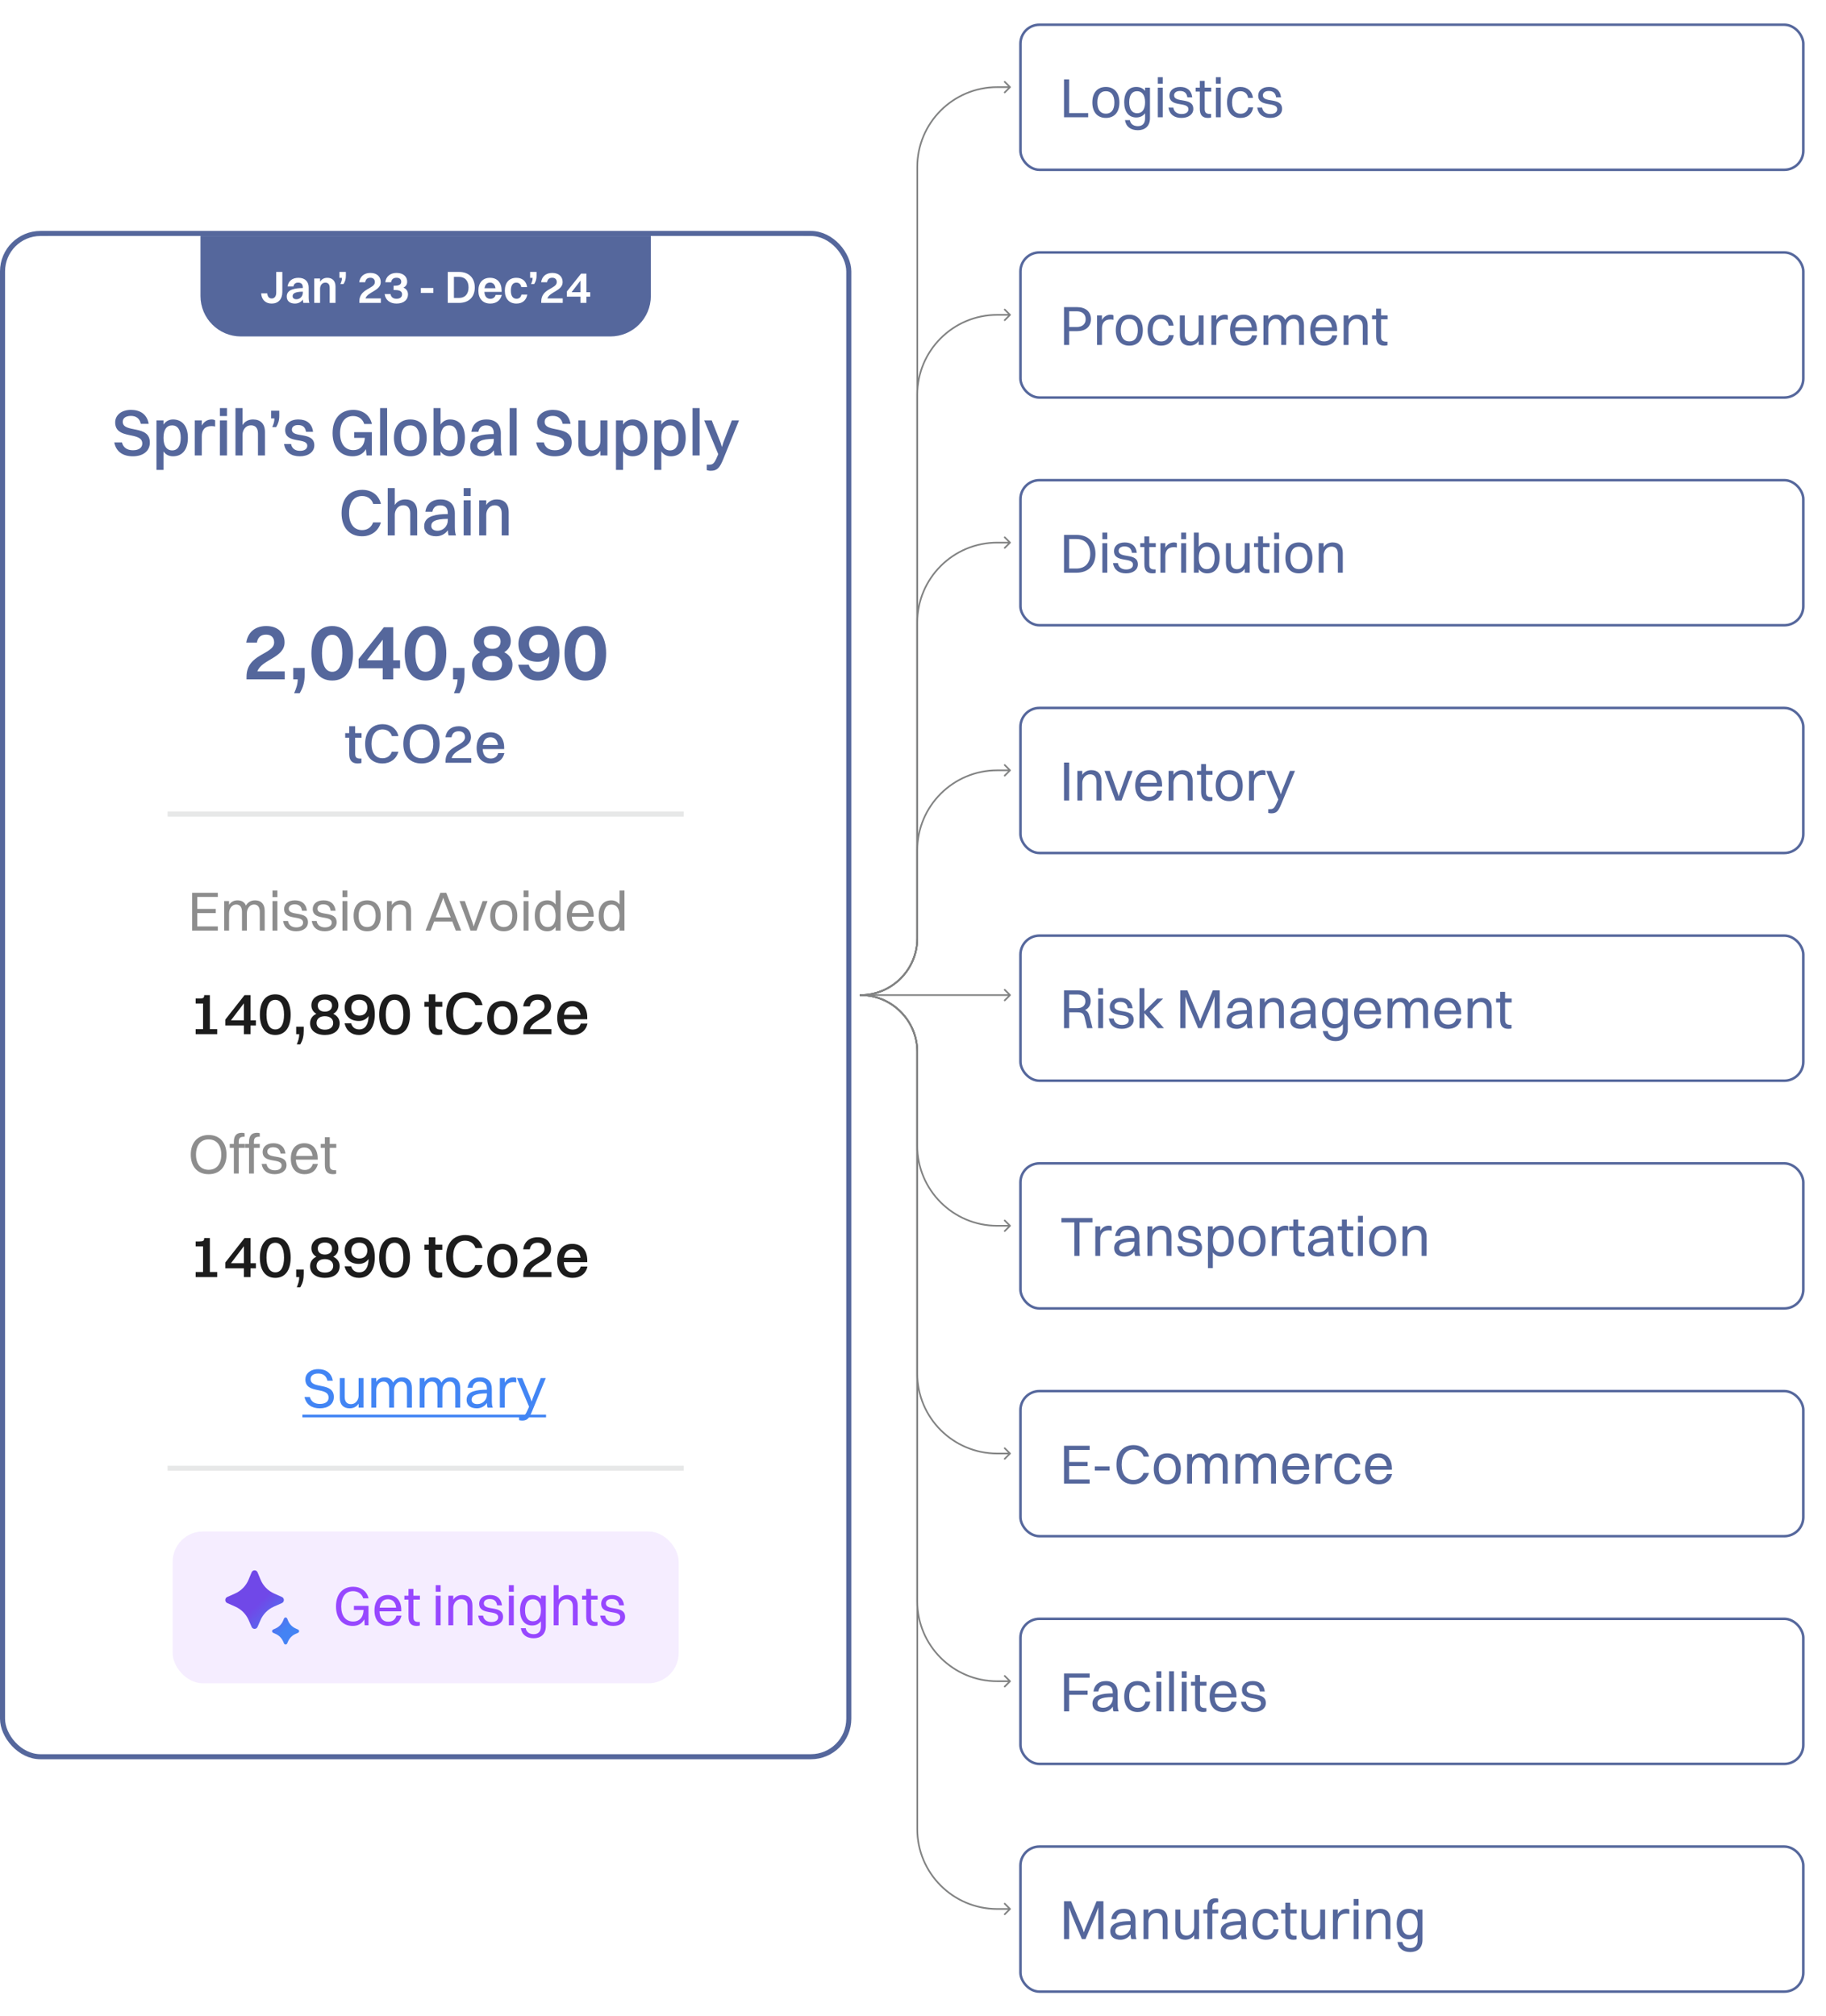 <svg width="548" height="605" viewBox="0 0 548 605" fill="none" xmlns="http://www.w3.org/2000/svg">
<rect x="0.759" y="70.063" width="253.972" height="457.123" rx="11.39" fill="white" stroke="#55679C" stroke-width="1.519"/>
<rect width="226.703" height="434.325" transform="translate(14.394 70.822)" fill="white"/>
<path d="M60.164 70.822H195.326V88.822C195.326 95.532 189.887 100.971 183.177 100.971H72.313C65.603 100.971 60.164 95.532 60.164 88.822V70.822Z" fill="#55679C"/>
<path d="M78.373 88.026H80.205C80.301 88.997 80.711 89.571 81.544 89.571C82.406 89.571 82.898 88.901 82.898 87.78V81.602H84.729V87.644C84.729 89.776 83.513 91.102 81.544 91.102C79.645 91.102 78.496 89.912 78.373 88.026ZM88.061 85.976H86.297C86.53 84.35 87.719 83.365 89.564 83.365C91.601 83.365 92.639 84.568 92.639 86.263V89.106C92.639 90.008 92.721 90.514 92.858 90.897H91.04C90.945 90.65 90.903 90.295 90.89 89.899C90.288 90.746 89.386 91.102 88.512 91.102C87.076 91.102 86.051 90.391 86.051 88.983C86.051 87.985 86.612 87.234 87.733 86.865C88.703 86.536 89.646 86.454 90.876 86.441V86.263C90.876 85.32 90.425 84.814 89.455 84.814C88.621 84.814 88.17 85.279 88.061 85.976ZM87.814 88.887C87.814 89.448 88.252 89.803 88.963 89.803C90.042 89.803 90.876 88.928 90.876 87.835V87.52C88.388 87.561 87.814 88.149 87.814 88.887ZM94.308 90.897V83.57H96.057V84.555C96.535 83.762 97.301 83.365 98.23 83.365C99.693 83.365 100.691 84.24 100.691 86.017V90.897H98.941V86.372C98.941 85.375 98.517 84.814 97.629 84.814C96.659 84.814 96.057 85.662 96.057 86.646V90.897H94.308ZM101.874 83.379V81.602H103.801V82.75C103.801 83.817 103.568 84.459 103.09 85.238H102.147C102.448 84.582 102.625 84.049 102.625 83.379H101.874ZM107.84 90.897V90.459C107.84 86.523 112.5 86.741 112.5 84.664C112.5 83.844 112.008 83.352 111.147 83.352C110.204 83.352 109.726 83.858 109.589 84.705H107.799C108.045 82.983 109.261 81.903 111.161 81.903C113.211 81.903 114.264 83.119 114.264 84.65C114.264 87.288 110.396 87.52 109.671 89.557H114.291V90.897H107.84ZM122.44 88.382C122.44 89.885 121.25 91.102 118.995 91.102C117 91.102 115.688 90.008 115.428 88.245H117.205C117.355 89.106 117.915 89.653 118.982 89.653C120.061 89.653 120.663 89.174 120.663 88.313C120.663 87.657 120.28 87.042 118.626 87.042H118.12V85.744H118.53C120.143 85.744 120.417 85.074 120.417 84.541C120.417 83.803 119.911 83.352 118.995 83.352C118.025 83.352 117.519 83.858 117.369 84.705H115.619C115.852 82.983 117.095 81.903 119.009 81.903C121.086 81.903 122.194 83.078 122.194 84.527C122.194 85.334 121.852 85.935 121.073 86.304C122.043 86.741 122.44 87.466 122.44 88.382ZM126.302 87.917V86.427H130.047V87.917H126.302ZM134.38 90.897V81.602H137.756C140.667 81.602 142.485 83.365 142.485 86.263C142.485 89.161 140.667 90.897 137.756 90.897H134.38ZM137.756 89.407C139.547 89.407 140.613 88.245 140.613 86.263C140.613 84.267 139.547 83.092 137.756 83.092H136.225V89.407H137.756ZM150.592 88.505C150.195 90.2 148.883 91.102 147.134 91.102C144.919 91.102 143.566 89.639 143.566 87.247C143.566 84.76 144.933 83.365 147.065 83.365C149.211 83.365 150.537 84.814 150.537 87.179V87.589H145.37C145.452 88.928 146.067 89.666 147.134 89.666C147.954 89.666 148.514 89.284 148.746 88.505H150.592ZM147.065 84.801C146.136 84.801 145.575 85.388 145.411 86.495H148.705C148.541 85.402 147.981 84.801 147.065 84.801ZM158.192 86.167H156.442C156.278 85.211 155.704 84.814 154.966 84.814C153.886 84.814 153.312 85.675 153.312 87.247C153.312 88.792 153.914 89.653 155.021 89.653C155.773 89.653 156.306 89.243 156.483 88.409H158.247C157.918 90.24 156.634 91.102 154.98 91.102C152.82 91.102 151.508 89.625 151.508 87.247C151.508 84.76 152.861 83.365 154.966 83.365C156.634 83.365 157.946 84.295 158.192 86.167ZM159.095 83.379V81.602H161.023V82.75C161.023 83.817 160.79 84.459 160.312 85.238H159.369C159.669 84.582 159.847 84.049 159.847 83.379H159.095ZM162.432 90.897V90.459C162.432 86.523 167.093 86.741 167.093 84.664C167.093 83.844 166.601 83.352 165.74 83.352C164.797 83.352 164.318 83.858 164.182 84.705H162.391C162.637 82.983 163.854 81.903 165.753 81.903C167.804 81.903 168.856 83.119 168.856 84.65C168.856 87.288 164.988 87.52 164.264 89.557H168.883V90.897H162.432ZM175.98 90.897H174.203V89.024H170.13V87.466L174.394 82.108H175.98V87.684H177.128V89.024H175.98V90.897ZM171.537 87.684H174.203V84.213L171.537 87.684Z" fill="white"/>
<path d="M36.838 126.568C36.838 130.102 44.972 127.319 44.972 132.807C44.972 135.453 42.82 136.933 39.878 136.933C36.897 136.933 34.844 135.571 34.291 132.768H36.601C36.976 134.288 38.102 135.117 39.898 135.117C41.734 135.117 42.702 134.308 42.702 133.103C42.702 129.313 34.568 132.136 34.568 126.746C34.568 124.732 36.265 122.995 39.326 122.995C41.971 122.995 44.143 124.259 44.617 127.2H42.267C41.892 125.542 40.846 124.811 39.266 124.811C37.726 124.811 36.838 125.502 36.838 126.568ZM49.065 141.02H46.953V126.154H49.065V127.417C49.736 126.43 50.724 125.877 51.928 125.877C54.712 125.877 56.39 127.95 56.39 131.386C56.39 134.959 54.672 136.933 51.928 136.933C50.724 136.933 49.736 136.44 49.065 135.472V141.02ZM51.671 127.654C49.973 127.654 49.065 128.977 49.065 131.386C49.065 133.794 50.013 135.157 51.671 135.157C53.33 135.157 54.238 133.814 54.238 131.386C54.238 128.997 53.29 127.654 51.671 127.654ZM58.444 136.677V126.154H60.556V127.714C61.247 126.45 62.333 125.877 63.557 125.877C63.972 125.877 64.367 125.976 64.564 126.154V128.01C64.248 127.911 63.873 127.871 63.439 127.871C61.425 127.871 60.556 129.096 60.556 130.932V136.677H58.444ZM66.001 124.851V122.462H68.114V124.851H66.001ZM66.001 136.677V126.154H68.114V136.677H66.001ZM70.667 136.677V122.462H72.78V127.556C73.49 126.43 74.596 125.877 75.958 125.877C78.15 125.877 79.512 127.161 79.512 129.648V136.677H77.419V130.083C77.419 128.562 76.748 127.635 75.307 127.635C73.728 127.635 72.78 129.036 72.78 130.497V136.677H70.667ZM81.364 125.562V123.252H83.812V124.752C83.812 126.233 83.496 127.121 82.884 128.168H81.699C82.114 127.24 82.351 126.529 82.351 125.562H81.364ZM87.596 128.918C87.596 131.603 94.328 129.352 94.328 133.636C94.328 135.63 92.532 136.933 89.985 136.933C87.438 136.933 85.641 135.749 85.247 133.242H87.359C87.576 134.564 88.563 135.295 90.044 135.295C91.466 135.295 92.216 134.663 92.216 133.775C92.216 131.149 85.582 133.36 85.582 129.036C85.582 127.398 86.866 125.877 89.531 125.877C91.88 125.877 93.618 126.963 93.953 129.589H91.841C91.604 128.108 90.775 127.556 89.432 127.556C88.267 127.556 87.596 128.128 87.596 128.918ZM111.598 136.677H109.999L109.821 134.781C108.992 136.242 107.551 136.933 105.833 136.933C102.161 136.933 99.811 134.308 99.811 129.984C99.811 125.68 102.161 122.995 106.03 122.995C108.696 122.995 110.986 124.456 111.618 127.24H109.308C108.834 125.7 107.57 124.851 105.971 124.851C103.523 124.851 102.062 126.805 102.062 129.984C102.062 133.163 103.543 135.078 106.03 135.078C107.867 135.078 109.347 133.972 109.485 131.405H106.307V129.688H111.598V136.677ZM114.067 136.677V122.462H116.179V136.677H114.067ZM123.135 136.933C120.075 136.933 118.219 134.86 118.219 131.425C118.219 127.852 120.134 125.877 123.135 125.877C126.195 125.877 128.051 127.99 128.051 131.425C128.051 134.979 126.136 136.933 123.135 136.933ZM123.135 135.157C124.932 135.157 125.899 133.854 125.899 131.425C125.899 129.017 124.912 127.654 123.135 127.654C121.358 127.654 120.371 128.977 120.371 131.425C120.371 133.814 121.358 135.157 123.135 135.157ZM132.22 136.677H130.108V122.462H132.22V127.378C132.892 126.411 133.879 125.877 135.083 125.877C137.847 125.877 139.525 127.95 139.525 131.386C139.525 134.959 137.808 136.933 135.083 136.933C133.879 136.933 132.892 136.44 132.22 135.492V136.677ZM134.807 127.654C133.109 127.654 132.22 128.977 132.22 131.386C132.22 133.794 133.148 135.157 134.807 135.157C136.465 135.157 137.373 133.834 137.373 131.386C137.373 128.997 136.445 127.654 134.807 127.654ZM143.574 129.589H141.461C141.797 127.259 143.396 125.877 146.022 125.877C148.884 125.877 150.306 127.556 150.306 130.004V134.11C150.306 135.374 150.424 136.104 150.661 136.677H148.45C148.292 136.282 148.233 135.729 148.213 135.137C147.325 136.381 145.962 136.933 144.699 136.933C142.567 136.933 141.106 135.927 141.106 133.913C141.106 132.472 141.895 131.405 143.475 130.872C144.877 130.399 146.298 130.28 148.193 130.26V130.023C148.193 128.484 147.483 127.654 145.864 127.654C144.502 127.654 143.771 128.405 143.574 129.589ZM143.238 133.834C143.238 134.722 143.968 135.275 145.094 135.275C146.851 135.275 148.193 133.873 148.193 132.175V131.702C144.146 131.741 143.238 132.63 143.238 133.834ZM152.955 136.677V122.462H155.067V136.677H152.955ZM163.45 126.568C163.45 130.102 171.585 127.319 171.585 132.807C171.585 135.453 169.433 136.933 166.491 136.933C163.51 136.933 161.456 135.571 160.904 132.768H163.214C163.589 134.288 164.714 135.117 166.511 135.117C168.347 135.117 169.314 134.308 169.314 133.103C169.314 129.313 161.18 132.136 161.18 126.746C161.18 124.732 162.878 122.995 165.938 122.995C168.584 122.995 170.755 124.259 171.229 127.2H168.88C168.505 125.542 167.458 124.811 165.879 124.811C164.339 124.811 163.45 125.502 163.45 126.568ZM180.199 132.314V126.154H182.292V136.677H180.199V135.255C179.508 136.381 178.402 136.933 177.06 136.933C174.908 136.933 173.565 135.67 173.565 133.182V126.154H175.678V132.748C175.678 134.268 176.31 135.176 177.711 135.176C179.251 135.176 180.199 133.775 180.199 132.314ZM186.976 141.02H184.863V126.154H186.976V127.417C187.647 126.43 188.634 125.877 189.839 125.877C192.622 125.877 194.301 127.95 194.301 131.386C194.301 134.959 192.583 136.933 189.839 136.933C188.634 136.933 187.647 136.44 186.976 135.472V141.02ZM189.582 127.654C187.884 127.654 186.976 128.977 186.976 131.386C186.976 133.794 187.924 135.157 189.582 135.157C191.24 135.157 192.149 133.814 192.149 131.386C192.149 128.997 191.201 127.654 189.582 127.654ZM198.467 141.02H196.354V126.154H198.467V127.417C199.138 126.43 200.125 125.877 201.33 125.877C204.113 125.877 205.791 127.95 205.791 131.386C205.791 134.959 204.074 136.933 201.33 136.933C200.125 136.933 199.138 136.44 198.467 135.472V141.02ZM201.073 127.654C199.375 127.654 198.467 128.977 198.467 131.386C198.467 133.794 199.415 135.157 201.073 135.157C202.731 135.157 203.639 133.814 203.639 131.386C203.639 128.997 202.692 127.654 201.073 127.654ZM207.845 136.677V122.462H209.958V136.677H207.845ZM213.261 141.277C212.807 141.277 212.333 141.158 212.097 141.079V139.461H212.669C213.873 139.461 214.327 139.224 215.236 137.032L215.552 136.302L211.327 126.154H213.597L216.203 132.708L216.657 134.15L217.111 132.708L219.638 126.154H221.79L217.012 137.901C215.946 140.527 215.137 141.277 213.261 141.277ZM114.317 151.24H112.007C111.553 149.7 110.27 148.851 108.67 148.851C106.222 148.851 104.761 150.805 104.761 153.984C104.761 157.163 106.203 159.078 108.67 159.078C110.21 159.078 111.454 158.288 111.967 156.768H114.297C113.567 159.433 111.316 160.933 108.67 160.933C104.84 160.933 102.511 158.308 102.511 153.984C102.511 149.68 104.86 146.995 108.73 146.995C111.395 146.995 113.685 148.456 114.317 151.24ZM116.361 160.677V146.462H118.474V151.556C119.184 150.43 120.29 149.877 121.652 149.877C123.844 149.877 125.206 151.161 125.206 153.648V160.677H123.113V154.083C123.113 152.562 122.442 151.635 121.001 151.635C119.421 151.635 118.474 153.036 118.474 154.497V160.677H116.361ZM129.769 153.589H127.657C127.992 151.259 129.591 149.877 132.217 149.877C135.08 149.877 136.501 151.556 136.501 154.004V158.11C136.501 159.374 136.62 160.104 136.857 160.677H134.646C134.488 160.282 134.428 159.729 134.409 159.137C133.52 160.381 132.158 160.933 130.894 160.933C128.762 160.933 127.301 159.927 127.301 157.913C127.301 156.472 128.091 155.405 129.67 154.872C131.072 154.399 132.494 154.28 134.389 154.26V154.023C134.389 152.484 133.678 151.654 132.059 151.654C130.697 151.654 129.966 152.405 129.769 153.589ZM129.433 157.834C129.433 158.722 130.164 159.275 131.289 159.275C133.046 159.275 134.389 157.873 134.389 156.175V155.702C130.342 155.741 129.433 156.63 129.433 157.834ZM139.15 148.851V146.462H141.263V148.851H139.15ZM139.15 160.677V150.154H141.263V160.677H139.15ZM143.816 160.677V150.154H145.929V151.556C146.639 150.43 147.745 149.877 149.107 149.877C151.299 149.877 152.661 151.161 152.661 153.648V160.677H150.568V154.083C150.568 152.562 149.897 151.635 148.456 151.635C146.876 151.635 145.929 153.036 145.929 154.497V160.677H143.816Z" fill="#55679C"/>
<path d="M73.984 203.864V203.086C73.984 196.088 82.27 196.477 82.27 192.783C82.27 191.325 81.395 190.451 79.864 190.451C78.188 190.451 77.337 191.35 77.094 192.856H73.911C74.349 189.795 76.511 187.875 79.889 187.875C83.534 187.875 85.405 190.038 85.405 192.759C85.405 197.449 78.528 197.862 77.24 201.482H85.453V203.864H73.984ZM88.009 203.864V200.437H91.435V202.284C91.435 204.714 90.998 206.221 89.953 208.019H88.276C88.908 206.561 89.345 205.37 89.345 203.864H88.009ZM99.699 204.228C95.763 204.228 93.454 201.191 93.454 196.064C93.454 190.839 95.787 187.875 99.699 187.875C103.636 187.875 105.944 190.912 105.944 196.064C105.944 201.264 103.611 204.228 99.699 204.228ZM99.699 201.604C101.668 201.604 102.737 199.636 102.737 196.064C102.737 192.492 101.643 190.499 99.699 190.499C97.707 190.499 96.638 192.467 96.638 196.064C96.638 199.587 97.731 201.604 99.699 201.604ZM118.025 203.864H114.866V200.535H107.625V197.765L115.206 188.239H118.025V198.153H120.066V200.535H118.025V203.864ZM110.128 198.153H114.866V191.981L110.128 198.153ZM127.7 204.228C123.764 204.228 121.455 201.191 121.455 196.064C121.455 190.839 123.788 187.875 127.7 187.875C131.636 187.875 133.945 190.912 133.945 196.064C133.945 201.264 131.612 204.228 127.7 204.228ZM127.7 201.604C129.668 201.604 130.737 199.636 130.737 196.064C130.737 192.492 129.644 190.499 127.7 190.499C125.707 190.499 124.638 192.467 124.638 196.064C124.638 199.587 125.732 201.604 127.7 201.604ZM135.966 203.864V200.437H139.392V202.284C139.392 204.714 138.955 206.221 137.91 208.019H136.233C136.865 206.561 137.302 205.37 137.302 203.864H135.966ZM147.729 204.228C144.06 204.228 141.655 202.357 141.655 199.441C141.655 197.74 142.578 196.477 144.084 195.723C142.894 194.994 142.189 193.852 142.189 192.395C142.189 189.673 144.4 187.875 147.729 187.875C151.058 187.875 153.294 189.624 153.294 192.395C153.294 193.852 152.565 194.994 151.326 195.723C152.881 196.501 153.804 197.813 153.804 199.417C153.804 202.381 151.398 204.228 147.729 204.228ZM147.729 190.402C146.223 190.402 145.227 191.204 145.227 192.54C145.227 193.925 146.223 194.727 147.729 194.727C149.236 194.727 150.232 193.901 150.232 192.54C150.232 191.155 149.26 190.402 147.729 190.402ZM147.729 201.701C149.527 201.701 150.669 200.826 150.669 199.271C150.669 197.74 149.503 196.817 147.729 196.817C145.955 196.817 144.789 197.716 144.789 199.295C144.789 200.802 145.955 201.701 147.729 201.701ZM161.487 187.875C165.399 187.875 167.877 190.499 167.877 195.942C167.877 201.288 165.399 204.228 161.414 204.228C158.449 204.228 156.189 202.551 155.509 199.49H158.692C159.081 200.923 160.15 201.604 161.511 201.604C163.576 201.604 164.743 200.024 164.888 196.987C164.038 198.008 162.799 198.591 161.389 198.591C157.89 198.591 155.582 196.623 155.582 193.221C155.582 189.916 157.988 187.875 161.487 187.875ZM161.584 190.451C159.883 190.451 158.765 191.447 158.765 193.221C158.765 195.019 159.883 196.064 161.584 196.064C163.285 196.064 164.403 195.019 164.403 193.221C164.403 191.495 163.285 190.451 161.584 190.451ZM175.657 204.228C171.721 204.228 169.412 201.191 169.412 196.064C169.412 190.839 171.745 187.875 175.657 187.875C179.593 187.875 181.902 190.912 181.902 196.064C181.902 201.264 179.569 204.228 175.657 204.228ZM175.657 201.604C177.625 201.604 178.694 199.636 178.694 196.064C178.694 192.492 177.601 190.499 175.657 190.499C173.665 190.499 172.595 192.467 172.595 196.064C172.595 199.587 173.689 201.604 175.657 201.604Z" fill="#55679C"/>
<path d="M104.798 226.245V221.383H103.595V219.997H104.798V217.942H106.585V219.997H108.506V221.383H106.585V226.145C106.585 227.164 106.869 227.648 108.122 227.648H108.473V228.951C108.272 229.051 107.855 229.118 107.354 229.118C105.616 229.118 104.798 228.166 104.798 226.245ZM119.572 220.916H117.618C117.233 219.613 116.147 218.894 114.794 218.894C112.723 218.894 111.487 220.548 111.487 223.238C111.487 225.927 112.706 227.548 114.794 227.548C116.097 227.548 117.15 226.88 117.584 225.593H119.555C118.937 227.848 117.033 229.118 114.794 229.118C111.553 229.118 109.582 226.896 109.582 223.238C109.582 219.596 111.57 217.324 114.844 217.324C117.1 217.324 119.037 218.56 119.572 220.916ZM126.497 229.118C123.106 229.118 121.035 226.88 121.035 223.238C121.035 219.596 123.106 217.324 126.497 217.324C129.855 217.324 131.943 219.596 131.943 223.238C131.943 226.88 129.855 229.118 126.497 229.118ZM126.497 227.548C128.719 227.548 130.039 225.911 130.039 223.238C130.039 220.548 128.719 218.894 126.497 218.894C124.275 218.894 122.939 220.548 122.939 223.238C122.939 225.911 124.275 227.548 126.497 227.548ZM133.714 228.901V228.433C133.714 223.622 139.544 223.956 139.544 221.233C139.544 220.114 138.876 219.446 137.673 219.446C136.353 219.446 135.702 220.131 135.501 221.267H133.68C133.964 219.212 135.384 217.942 137.69 217.942C140.112 217.942 141.348 219.379 141.348 221.216C141.348 224.574 136.286 224.691 135.551 227.514H141.432V228.901H133.714ZM151.374 225.994C150.89 228.066 149.353 229.118 147.265 229.118C144.642 229.118 143.038 227.364 143.038 224.457C143.038 221.434 144.642 219.763 147.181 219.763C149.754 219.763 151.307 221.5 151.307 224.357V224.791H144.859C144.959 226.612 145.811 227.631 147.265 227.631C148.401 227.631 149.202 227.097 149.503 225.994H151.374ZM147.181 221.25C145.895 221.25 145.126 222.068 144.909 223.572H149.453C149.236 222.068 148.451 221.25 147.181 221.25Z" fill="#55679C"/>
<line x1="50.292" y1="244.291" x2="205.198" y2="244.291" stroke="#D0D2D2" stroke-opacity="0.5" stroke-width="1.519"/>
<rect x="44.218" y="257.2" width="167.055" height="67.224" rx="12.149" fill="white" fill-opacity="0.03"/>
<path d="M57.67 279.275V267.915H65.371V269.168H59.207V272.759H64.753V274.012H59.207V278.022H65.371V279.275H57.67ZM67.276 279.275V270.404H68.746V271.54C69.314 270.638 70.199 270.187 71.285 270.187C72.505 270.187 73.39 270.721 73.808 271.757C74.392 270.721 75.361 270.187 76.547 270.187C78.352 270.187 79.437 271.289 79.437 273.344V279.275H77.967V273.645C77.967 272.308 77.433 271.44 76.23 271.44C74.893 271.44 74.092 272.759 74.092 274.029V279.275H72.621V273.645C72.621 272.308 72.087 271.44 70.884 271.44C69.548 271.44 68.746 272.759 68.746 274.029V279.275H67.276ZM81.779 269.218V267.247H83.249V269.218H81.779ZM81.779 279.275V270.404H83.249V279.275H81.779ZM86.666 272.676C86.666 275.148 92.429 273.11 92.429 276.769C92.429 278.423 90.959 279.475 88.871 279.475C86.766 279.475 85.296 278.473 84.962 276.384H86.432C86.632 277.621 87.551 278.306 88.921 278.306C90.257 278.306 90.959 277.704 90.959 276.869C90.959 274.447 85.263 276.451 85.263 272.776C85.263 271.423 86.315 270.187 88.487 270.187C90.408 270.187 91.828 271.089 92.112 273.294H90.642C90.425 271.907 89.656 271.39 88.403 271.39C87.301 271.39 86.666 271.941 86.666 272.676ZM95.263 272.676C95.263 275.148 101.027 273.11 101.027 276.769C101.027 278.423 99.557 279.475 97.468 279.475C95.364 279.475 93.893 278.473 93.559 276.384H95.029C95.23 277.621 96.149 278.306 97.519 278.306C98.855 278.306 99.557 277.704 99.557 276.869C99.557 274.447 93.86 276.451 93.86 272.776C93.86 271.423 94.912 270.187 97.084 270.187C99.005 270.187 100.425 271.089 100.709 273.294H99.239C99.022 271.907 98.254 271.39 97.001 271.39C95.898 271.39 95.263 271.941 95.263 272.676ZM102.775 269.218V267.247H104.245V269.218H102.775ZM102.775 279.275V270.404H104.245V279.275H102.775ZM110.184 279.475C107.645 279.475 106.125 277.738 106.125 274.848C106.125 271.841 107.695 270.187 110.184 270.187C112.724 270.187 114.244 271.958 114.244 274.848C114.244 277.838 112.674 279.475 110.184 279.475ZM110.184 278.205C111.838 278.205 112.74 277.019 112.74 274.848C112.74 272.693 111.822 271.456 110.184 271.456C108.531 271.456 107.628 272.659 107.628 274.848C107.628 276.986 108.547 278.205 110.184 278.205ZM116.136 279.275V270.404H117.606V271.607C118.207 270.671 119.176 270.187 120.346 270.187C122.234 270.187 123.353 271.289 123.353 273.344V279.275H121.883V273.645C121.883 272.308 121.281 271.44 119.945 271.44C118.475 271.44 117.606 272.759 117.606 274.029V279.275H116.136ZM136.804 279.275L135.735 276.552H130.289L129.22 279.275H127.699L132.16 267.915H133.93L138.408 279.275H136.804ZM132.678 270.404L130.756 275.315H135.267L133.346 270.404L133.012 269.402L132.678 270.404ZM141.214 279.275L137.906 270.404H139.493L141.949 277.287L142.166 278.055L142.383 277.287L144.839 270.404H146.326L143.018 279.275H141.214ZM151.181 279.475C148.642 279.475 147.122 277.738 147.122 274.848C147.122 271.841 148.692 270.187 151.181 270.187C153.721 270.187 155.241 271.958 155.241 274.848C155.241 277.838 153.67 279.475 151.181 279.475ZM151.181 278.205C152.835 278.205 153.737 277.019 153.737 274.848C153.737 272.693 152.818 271.456 151.181 271.456C149.528 271.456 148.625 272.659 148.625 274.848C148.625 276.986 149.544 278.205 151.181 278.205ZM157.133 269.218V267.247H158.603V269.218H157.133ZM157.133 279.275V270.404H158.603V279.275H157.133ZM164.258 279.475C161.903 279.475 160.483 277.738 160.483 274.848C160.483 271.841 161.936 270.187 164.258 270.187C165.311 270.187 166.163 270.621 166.748 271.44V267.247H168.218V279.275H166.748V278.155C166.163 278.991 165.311 279.475 164.258 279.475ZM164.359 278.205C165.912 278.205 166.748 277.019 166.748 274.848C166.748 272.693 165.879 271.456 164.359 271.456C162.822 271.456 161.987 272.659 161.987 274.848C161.987 276.986 162.855 278.205 164.359 278.205ZM178.227 276.384C177.743 278.456 176.256 279.475 174.235 279.475C171.662 279.475 170.108 277.738 170.108 274.848C170.108 271.841 171.662 270.187 174.151 270.187C176.657 270.187 178.16 271.907 178.16 274.731V275.098H171.612C171.695 277.086 172.631 278.205 174.235 278.205C175.487 278.205 176.373 277.604 176.69 276.384H178.227ZM174.151 271.456C172.731 271.456 171.879 272.342 171.662 273.996H176.623C176.423 272.358 175.538 271.456 174.151 271.456ZM183.444 279.475C181.088 279.475 179.668 277.738 179.668 274.848C179.668 271.841 181.122 270.187 183.444 270.187C184.496 270.187 185.348 270.621 185.933 271.44V267.247H187.403V279.275H185.933V278.155C185.348 278.991 184.496 279.475 183.444 279.475ZM183.544 278.205C185.098 278.205 185.933 277.019 185.933 274.848C185.933 272.693 185.064 271.456 183.544 271.456C182.007 271.456 181.172 272.659 181.172 274.848C181.172 276.986 182.04 278.205 183.544 278.205Z" fill="#1C1C1C" fill-opacity="0.5"/>
<path d="M58.718 310.349V308.837H60.941V301.146H58.718V299.652H59.902C60.978 299.652 61.269 299.397 61.269 298.832V298.631H62.982V308.837H65.187V310.349H58.718ZM75.177 310.349H73.191V307.725H67.614V305.975L73.391 298.631H75.177V306.194H76.799V307.725H75.177V310.349ZM69.309 306.194H73.191V301.091L69.309 306.194ZM82.616 310.586C79.682 310.586 77.987 308.326 77.987 304.499C77.987 300.581 79.718 298.394 82.616 298.394C85.532 298.394 87.227 300.654 87.227 304.499C87.227 308.417 85.495 310.586 82.616 310.586ZM82.616 308.928C84.311 308.928 85.24 307.36 85.24 304.499C85.24 301.656 84.293 300.053 82.616 300.053C80.921 300.053 79.974 301.62 79.974 304.499C79.974 307.306 80.921 308.928 82.616 308.928ZM88.888 310.349V308.108H91.148V309.31C91.148 311.06 90.838 312.153 90.127 313.411H89.07C89.508 312.317 89.799 311.479 89.799 310.349H88.888ZM97.496 310.586C94.817 310.586 93.049 309.238 93.049 307.087C93.049 305.757 93.76 304.791 94.945 304.244C93.997 303.697 93.45 302.823 93.45 301.693C93.45 299.706 95.09 298.394 97.496 298.394C99.92 298.394 101.56 299.633 101.56 301.693C101.56 302.823 100.977 303.716 100.011 304.244C101.232 304.809 101.943 305.811 101.943 307.069C101.943 309.274 100.175 310.586 97.496 310.586ZM97.496 299.98C96.22 299.98 95.364 300.654 95.364 301.766C95.364 302.932 96.202 303.588 97.496 303.588C98.772 303.588 99.647 302.896 99.647 301.784C99.647 300.636 98.808 299.98 97.496 299.98ZM97.496 309.001C99.009 309.001 99.993 308.272 99.993 306.978C99.993 305.702 98.972 304.955 97.496 304.955C96.002 304.955 94.999 305.684 94.999 306.996C94.999 308.235 96.002 309.001 97.496 309.001ZM107.778 298.394C107.796 298.394 107.796 298.394 107.814 298.394C110.675 298.412 112.479 300.326 112.479 304.426C112.479 308.417 110.657 310.586 107.723 310.586C105.554 310.586 103.932 309.365 103.404 307.105H105.39C105.736 308.326 106.629 308.928 107.796 308.928C109.582 308.928 110.548 307.543 110.621 304.918C109.964 305.848 108.926 306.395 107.705 306.395C105.153 306.395 103.44 304.918 103.44 302.349C103.44 299.889 105.226 298.394 107.778 298.394ZM107.85 300.034C106.393 300.034 105.445 300.873 105.445 302.349C105.445 303.88 106.393 304.773 107.85 304.773C109.29 304.773 110.238 303.898 110.238 302.349C110.238 300.891 109.29 300.034 107.85 300.034ZM118.424 310.586C115.49 310.586 113.795 308.326 113.795 304.499C113.795 300.581 115.526 298.394 118.424 298.394C121.339 298.394 123.034 300.654 123.034 304.499C123.034 308.417 121.303 310.586 118.424 310.586ZM118.424 308.928C120.118 308.928 121.048 307.36 121.048 304.499C121.048 301.656 120.1 300.053 118.424 300.053C116.729 300.053 115.781 301.62 115.781 304.499C115.781 307.306 116.729 308.928 118.424 308.928ZM128.692 307.452V302.148H127.38V300.636H128.692V298.394H130.642V300.636H132.738V302.148H130.642V307.342C130.642 308.454 130.952 308.982 132.319 308.982H132.702V310.404C132.483 310.513 132.027 310.586 131.481 310.586C129.585 310.586 128.692 309.547 128.692 307.452ZM144.81 301.638H142.678C142.258 300.217 141.074 299.433 139.598 299.433C137.338 299.433 135.989 301.237 135.989 304.171C135.989 307.105 137.32 308.873 139.598 308.873C141.019 308.873 142.167 308.144 142.641 306.741H144.792C144.117 309.201 142.04 310.586 139.598 310.586C136.062 310.586 133.912 308.162 133.912 304.171C133.912 300.198 136.08 297.72 139.652 297.72C142.113 297.72 144.227 299.068 144.81 301.638ZM150.761 310.586C147.936 310.586 146.223 308.673 146.223 305.502C146.223 302.203 147.991 300.381 150.761 300.381C153.586 300.381 155.299 302.331 155.299 305.502C155.299 308.782 153.531 310.586 150.761 310.586ZM150.761 308.946C152.419 308.946 153.312 307.743 153.312 305.502C153.312 303.278 152.401 302.021 150.761 302.021C149.121 302.021 148.209 303.242 148.209 305.502C148.209 307.707 149.121 308.946 150.761 308.946ZM157.051 310.349V309.839C157.051 304.59 163.412 304.955 163.412 301.984C163.412 300.763 162.683 300.034 161.37 300.034C159.931 300.034 159.22 300.782 159.001 302.021H157.015C157.325 299.779 158.874 298.394 161.389 298.394C164.031 298.394 165.38 299.961 165.38 301.966C165.38 305.629 159.858 305.757 159.056 308.837H165.471V310.349H157.051ZM176.317 307.178C175.789 309.438 174.112 310.586 171.834 310.586C168.973 310.586 167.223 308.673 167.223 305.502C167.223 302.203 168.973 300.381 171.743 300.381C174.55 300.381 176.244 302.276 176.244 305.392V305.866H169.21C169.319 307.853 170.249 308.964 171.834 308.964C173.073 308.964 173.948 308.381 174.276 307.178H176.317ZM171.743 302.003C170.34 302.003 169.502 302.896 169.265 304.536H174.222C173.985 302.896 173.128 302.003 171.743 302.003Z" fill="#1C1C1C"/>
<rect x="44.218" y="330.096" width="167.055" height="67.224" rx="12.149" fill="white" fill-opacity="0.03"/>
<path d="M62.615 352.372C59.29 352.372 57.252 350.133 57.252 346.508C57.252 342.883 59.29 340.611 62.615 340.611C65.922 340.611 67.977 342.883 67.977 346.508C67.977 350.133 65.922 352.372 62.615 352.372ZM62.615 351.052C64.987 351.052 66.407 349.331 66.407 346.508C66.407 343.668 64.987 341.931 62.615 341.931C60.243 341.931 58.823 343.668 58.823 346.508C58.823 349.331 60.243 351.052 62.615 351.052ZM68.947 344.47V343.301H70.183V342.699C70.183 340.828 70.952 339.943 72.589 339.943C72.956 339.943 73.257 340.01 73.407 340.076V341.129H73.257C71.971 341.129 71.653 341.63 71.653 342.699V343.301H73.407V344.47H71.653V352.171H70.183V344.47H68.947ZM73.499 344.47V343.301H74.735V342.699C74.735 340.828 75.503 339.943 77.14 339.943C77.508 339.943 77.809 340.01 77.959 340.076V341.129H77.809C76.522 341.129 76.205 341.63 76.205 342.699V343.301H77.959V344.47H76.205V352.171H74.735V344.47H73.499ZM80.222 345.573C80.222 348.045 85.985 346.007 85.985 349.665C85.985 351.319 84.515 352.372 82.427 352.372C80.322 352.372 78.852 351.369 78.518 349.281H79.988C80.188 350.517 81.107 351.202 82.477 351.202C83.814 351.202 84.515 350.601 84.515 349.766C84.515 347.343 78.819 349.348 78.819 345.673C78.819 344.32 79.871 343.083 82.043 343.083C83.964 343.083 85.384 343.986 85.668 346.191H84.198C83.981 344.804 83.212 344.286 81.959 344.286C80.857 344.286 80.222 344.837 80.222 345.573ZM95.401 349.281C94.917 351.353 93.43 352.372 91.409 352.372C88.836 352.372 87.282 350.634 87.282 347.744C87.282 344.737 88.836 343.083 91.325 343.083C93.831 343.083 95.334 344.804 95.334 347.627V347.995H88.786C88.869 349.983 89.805 351.102 91.409 351.102C92.662 351.102 93.547 350.501 93.864 349.281H95.401ZM91.325 344.353C89.905 344.353 89.053 345.238 88.836 346.892H93.797C93.597 345.255 92.712 344.353 91.325 344.353ZM97.494 349.615V344.47H96.258V343.301H97.494V341.263H98.964V343.301H100.918V344.47H98.964V349.615C98.964 350.684 99.281 351.186 100.584 351.186H100.885V352.238C100.718 352.322 100.351 352.372 99.933 352.372C98.279 352.372 97.494 351.486 97.494 349.615Z" fill="#1C1C1C" fill-opacity="0.5"/>
<path d="M58.718 383.246V381.733H60.941V374.043H58.718V372.548H59.902C60.978 372.548 61.269 372.293 61.269 371.728V371.528H62.982V381.733H65.187V383.246H58.718ZM75.177 383.246H73.191V380.622H67.614V378.872L73.391 371.528H75.177V379.091H76.799V380.622H75.177V383.246ZM69.309 379.091H73.191V373.988L69.309 379.091ZM82.616 383.483C79.682 383.483 77.987 381.223 77.987 377.396C77.987 373.478 79.718 371.291 82.616 371.291C85.532 371.291 87.227 373.551 87.227 377.396C87.227 381.314 85.495 383.483 82.616 383.483ZM82.616 381.824C84.311 381.824 85.24 380.257 85.24 377.396C85.24 374.553 84.293 372.949 82.616 372.949C80.921 372.949 79.974 374.517 79.974 377.396C79.974 380.202 80.921 381.824 82.616 381.824ZM88.888 383.246V381.004H91.148V382.207C91.148 383.957 90.838 385.05 90.127 386.308H89.07C89.508 385.214 89.799 384.376 89.799 383.246H88.888ZM97.496 383.483C94.817 383.483 93.049 382.134 93.049 379.984C93.049 378.653 93.76 377.688 94.945 377.141C93.997 376.594 93.45 375.719 93.45 374.589C93.45 372.603 95.09 371.291 97.496 371.291C99.92 371.291 101.56 372.53 101.56 374.589C101.56 375.719 100.977 376.612 100.011 377.141C101.232 377.706 101.943 378.708 101.943 379.966C101.943 382.171 100.175 383.483 97.496 383.483ZM97.496 372.876C96.22 372.876 95.364 373.551 95.364 374.662C95.364 375.829 96.202 376.485 97.496 376.485C98.772 376.485 99.647 375.792 99.647 374.681C99.647 373.532 98.808 372.876 97.496 372.876ZM97.496 381.897C99.009 381.897 99.993 381.168 99.993 379.874C99.993 378.599 98.972 377.852 97.496 377.852C96.002 377.852 94.999 378.581 94.999 379.893C94.999 381.132 96.002 381.897 97.496 381.897ZM107.778 371.291C107.796 371.291 107.796 371.291 107.814 371.291C110.675 371.309 112.479 373.223 112.479 377.323C112.479 381.314 110.657 383.483 107.723 383.483C105.554 383.483 103.932 382.262 103.404 380.002H105.39C105.736 381.223 106.629 381.824 107.796 381.824C109.582 381.824 110.548 380.439 110.621 377.815C109.964 378.745 108.926 379.291 107.705 379.291C105.153 379.291 103.44 377.815 103.44 375.246C103.44 372.785 105.226 371.291 107.778 371.291ZM107.85 372.931C106.393 372.931 105.445 373.769 105.445 375.246C105.445 376.776 106.393 377.669 107.85 377.669C109.29 377.669 110.238 376.795 110.238 375.246C110.238 373.788 109.29 372.931 107.85 372.931ZM118.424 383.483C115.49 383.483 113.795 381.223 113.795 377.396C113.795 373.478 115.526 371.291 118.424 371.291C121.339 371.291 123.034 373.551 123.034 377.396C123.034 381.314 121.303 383.483 118.424 383.483ZM118.424 381.824C120.118 381.824 121.048 380.257 121.048 377.396C121.048 374.553 120.1 372.949 118.424 372.949C116.729 372.949 115.781 374.517 115.781 377.396C115.781 380.202 116.729 381.824 118.424 381.824ZM128.692 380.348V375.045H127.38V373.532H128.692V371.291H130.642V373.532H132.738V375.045H130.642V380.239C130.642 381.351 130.952 381.879 132.319 381.879H132.702V383.301C132.483 383.41 132.027 383.483 131.481 383.483C129.585 383.483 128.692 382.444 128.692 380.348ZM144.81 374.535H142.678C142.258 373.113 141.074 372.33 139.598 372.33C137.338 372.33 135.989 374.134 135.989 377.068C135.989 380.002 137.32 381.77 139.598 381.77C141.019 381.77 142.167 381.041 142.641 379.638H144.792C144.117 382.098 142.04 383.483 139.598 383.483C136.062 383.483 133.912 381.059 133.912 377.068C133.912 373.095 136.08 370.617 139.652 370.617C142.113 370.617 144.227 371.965 144.81 374.535ZM150.761 383.483C147.936 383.483 146.223 381.569 146.223 378.398C146.223 375.1 147.991 373.277 150.761 373.277C153.586 373.277 155.299 375.227 155.299 378.398C155.299 381.679 153.531 383.483 150.761 383.483ZM150.761 381.843C152.419 381.843 153.312 380.64 153.312 378.398C153.312 376.175 152.401 374.917 150.761 374.917C149.121 374.917 148.209 376.138 148.209 378.398C148.209 380.603 149.121 381.843 150.761 381.843ZM157.051 383.246V382.736C157.051 377.487 163.412 377.852 163.412 374.881C163.412 373.66 162.683 372.931 161.37 372.931C159.931 372.931 159.22 373.678 159.001 374.917H157.015C157.325 372.676 158.874 371.291 161.389 371.291C164.031 371.291 165.38 372.858 165.38 374.863C165.38 378.526 159.858 378.653 159.056 381.733H165.471V383.246H157.051ZM176.317 380.075C175.789 382.335 174.112 383.483 171.834 383.483C168.973 383.483 167.223 381.569 167.223 378.398C167.223 375.1 168.973 373.277 171.743 373.277C174.55 373.277 176.244 375.173 176.244 378.289V378.763H169.21C169.319 380.749 170.249 381.861 171.834 381.861C173.073 381.861 173.948 381.278 174.276 380.075H176.317ZM171.743 374.899C170.34 374.899 169.502 375.792 169.265 377.432H174.222C173.985 375.792 173.128 374.899 171.743 374.899Z" fill="#1C1C1C"/>
<path d="M93.217 413.846C93.217 417.054 100.183 414.564 100.183 419.225C100.183 421.414 98.413 422.633 95.99 422.633C93.551 422.633 91.881 421.514 91.38 419.225H92.983C93.351 420.578 94.37 421.313 96.007 421.313C97.711 421.313 98.613 420.562 98.613 419.426C98.613 415.951 91.647 418.54 91.647 413.946C91.647 412.309 93.017 410.873 95.523 410.873C97.711 410.873 99.465 411.925 99.883 414.347H98.262C97.912 412.844 96.943 412.192 95.489 412.192C94.053 412.192 93.217 412.844 93.217 413.846ZM107.626 418.808V413.562H109.096V422.433H107.626V421.23C107.025 422.165 106.09 422.633 104.937 422.633C103.083 422.633 101.98 421.547 101.98 419.493V413.562H103.45V419.192C103.45 420.528 104.035 421.38 105.338 421.38C106.774 421.38 107.626 420.077 107.626 418.808ZM111.442 422.433V413.562H112.912V414.698C113.48 413.796 114.366 413.345 115.451 413.345C116.671 413.345 117.556 413.88 117.974 414.915C118.559 413.88 119.527 413.345 120.714 413.345C122.518 413.345 123.604 414.448 123.604 416.502V422.433H122.134V416.803C122.134 415.467 121.599 414.598 120.396 414.598C119.06 414.598 118.258 415.918 118.258 417.187V422.433H116.788V416.803C116.788 415.467 116.253 414.598 115.05 414.598C113.714 414.598 112.912 415.918 112.912 417.187V422.433H111.442ZM125.945 422.433V413.562H127.415V414.698C127.983 413.796 128.869 413.345 129.954 413.345C131.174 413.345 132.059 413.88 132.477 414.915C133.062 413.88 134.031 413.345 135.217 413.345C137.021 413.345 138.107 414.448 138.107 416.502V422.433H136.637V416.803C136.637 415.467 136.102 414.598 134.899 414.598C133.563 414.598 132.761 415.918 132.761 417.187V422.433H131.291V416.803C131.291 415.467 130.756 414.598 129.554 414.598C128.217 414.598 127.415 415.918 127.415 417.187V422.433H125.945ZM141.801 416.452H140.331C140.615 414.498 141.902 413.345 144.073 413.345C146.446 413.345 147.598 414.732 147.598 416.803V420.294C147.598 421.313 147.682 421.948 147.916 422.433H146.362C146.195 422.082 146.145 421.564 146.128 421.029C145.376 422.149 144.174 422.633 143.104 422.633C141.267 422.633 140.031 421.781 140.031 420.094C140.031 418.874 140.699 417.989 142.002 417.555C143.205 417.154 144.424 417.054 146.128 417.037V416.836C146.128 415.4 145.46 414.615 143.94 414.615C142.67 414.615 141.985 415.316 141.801 416.452ZM141.534 420.061C141.534 420.879 142.219 421.364 143.255 421.364C144.892 421.364 146.128 420.077 146.128 418.557V418.139C142.353 418.173 141.534 418.975 141.534 420.061ZM150.008 422.433V413.562H151.478V414.932C152.08 413.846 153.032 413.345 154.101 413.345C154.452 413.345 154.769 413.428 154.936 413.562V414.882C154.686 414.798 154.368 414.765 154.018 414.765C152.247 414.765 151.478 415.867 151.478 417.471V422.433H150.008ZM156.641 426.308C156.307 426.308 155.956 426.225 155.772 426.175V425.039H156.223C157.309 425.039 157.61 424.822 158.479 422.834L158.779 422.149L155.154 413.562H156.741L159.147 419.426L159.548 420.612L159.949 419.426L162.288 413.562H163.791L159.648 423.602C158.763 425.74 158.178 426.308 156.641 426.308Z" fill="#4285F4"/>
<path d="M90.745 424.521H163.875V425.356H90.745V424.521Z" fill="#4285F4"/>
<line x1="50.292" y1="440.603" x2="205.198" y2="440.603" stroke="#D0D2D2" stroke-opacity="0.5" stroke-width="1.519"/>
<rect x="51.811" y="459.587" width="151.868" height="45.56" rx="9.112" fill="#9747FF" fill-opacity="0.1"/>
<path d="M110.592 487.736H109.439L109.322 485.948C108.621 487.302 107.368 487.936 105.864 487.936C102.79 487.936 100.836 485.715 100.836 482.073C100.836 478.448 102.79 476.176 105.998 476.176C108.186 476.176 110.057 477.379 110.609 479.651H109.005C108.587 478.264 107.401 477.496 105.948 477.496C103.726 477.496 102.406 479.233 102.406 482.073C102.406 484.913 103.743 486.617 105.998 486.617C107.685 486.617 109.022 485.581 109.122 483.142H106.215V481.922H110.592V487.736ZM120.501 484.846C120.017 486.917 118.53 487.936 116.508 487.936C113.936 487.936 112.382 486.199 112.382 483.309C112.382 480.302 113.936 478.648 116.425 478.648C118.931 478.648 120.434 480.369 120.434 483.192V483.56H113.886C113.969 485.548 114.905 486.667 116.508 486.667C117.761 486.667 118.647 486.065 118.964 484.846H120.501ZM116.425 479.918C115.005 479.918 114.153 480.803 113.936 482.457H118.897C118.697 480.82 117.811 479.918 116.425 479.918ZM122.594 485.18V480.035H121.357V478.865H122.594V476.827H124.064V478.865H126.018V480.035H124.064V485.18C124.064 486.249 124.381 486.75 125.684 486.75H125.985V487.803C125.818 487.886 125.45 487.936 125.033 487.936C123.379 487.936 122.594 487.051 122.594 485.18ZM130.762 477.679V475.708H132.232V477.679H130.762ZM130.762 487.736V478.865H132.232V487.736H130.762ZM134.563 487.736V478.865H136.033V480.068C136.635 479.133 137.604 478.648 138.773 478.648C140.661 478.648 141.78 479.751 141.78 481.806V487.736H140.31V482.106C140.31 480.77 139.709 479.901 138.372 479.901C136.902 479.901 136.033 481.221 136.033 482.49V487.736H134.563ZM145.209 481.137C145.209 483.61 150.973 481.572 150.973 485.23C150.973 486.884 149.503 487.936 147.414 487.936C145.309 487.936 143.839 486.934 143.505 484.846H144.975C145.176 486.082 146.095 486.767 147.464 486.767C148.801 486.767 149.503 486.166 149.503 485.33C149.503 482.908 143.806 484.913 143.806 481.238C143.806 479.884 144.858 478.648 147.03 478.648C148.951 478.648 150.371 479.55 150.655 481.755H149.185C148.968 480.369 148.2 479.851 146.947 479.851C145.844 479.851 145.209 480.402 145.209 481.137ZM152.721 477.679V475.708H154.191V477.679H152.721ZM152.721 487.736V478.865H154.191V487.736H152.721ZM159.679 487.803C157.424 487.803 156.071 486.082 156.071 483.242C156.071 480.269 157.457 478.648 159.679 478.648C160.865 478.648 161.751 479.066 162.335 479.834V478.865H163.806V488.003C163.806 490.476 162.219 491.628 160.18 491.628C158.092 491.628 156.622 490.626 156.305 488.605H157.775C157.959 489.774 158.877 490.409 160.164 490.409C161.467 490.409 162.335 489.707 162.335 488.053V486.533C161.717 487.368 160.815 487.803 159.679 487.803ZM159.947 486.533C161.5 486.533 162.335 485.364 162.335 483.225C162.335 481.137 161.467 479.918 159.947 479.918C158.41 479.918 157.574 481.087 157.574 483.242C157.574 485.33 158.426 486.533 159.947 486.533ZM166.164 487.736V475.708H167.634V480.068C168.235 479.133 169.204 478.648 170.373 478.648C172.261 478.648 173.38 479.751 173.38 481.806V487.736H171.91V482.106C171.91 480.77 171.309 479.901 169.972 479.901C168.502 479.901 167.634 481.221 167.634 482.49V487.736H166.164ZM175.924 485.18V480.035H174.688V478.865H175.924V476.827H177.394V478.865H179.349V480.035H177.394V485.18C177.394 486.249 177.711 486.75 179.014 486.75H179.315V487.803C179.148 487.886 178.781 487.936 178.363 487.936C176.709 487.936 175.924 487.051 175.924 485.18ZM181.834 481.137C181.834 483.61 187.597 481.572 187.597 485.23C187.597 486.884 186.127 487.936 184.039 487.936C181.934 487.936 180.464 486.934 180.13 484.846H181.6C181.801 486.082 182.719 486.767 184.089 486.767C185.426 486.767 186.127 486.166 186.127 485.33C186.127 482.908 180.431 484.913 180.431 481.238C180.431 479.884 181.483 478.648 183.655 478.648C185.576 478.648 186.996 479.55 187.28 481.755H185.81C185.593 480.369 184.824 479.851 183.571 479.851C182.469 479.851 181.834 480.402 181.834 481.137Z" fill="#9747FF"/>
<path d="M77.285 488.234L78.174 486.199C78.952 484.4 80.375 482.958 82.163 482.157L84.609 481.072C85.387 480.726 85.387 479.595 84.609 479.249L82.24 478.198C80.406 477.376 78.957 475.881 78.193 474.022L77.292 471.853C77.222 471.675 77.099 471.522 76.94 471.415C76.781 471.307 76.594 471.25 76.402 471.25C76.211 471.25 76.023 471.307 75.865 471.415C75.706 471.522 75.583 471.675 75.512 471.853L74.612 474.022C73.848 475.881 72.4 477.376 70.566 478.198L68.197 479.25C67.419 479.594 67.419 480.726 68.197 481.072L70.641 482.157C72.43 482.958 73.853 484.4 74.631 486.198L75.519 488.233C75.593 488.407 75.715 488.555 75.873 488.659C76.029 488.764 76.214 488.819 76.402 488.819C76.591 488.819 76.775 488.764 76.932 488.659C77.089 488.555 77.212 488.408 77.285 488.234ZM86.182 493.189L86.432 492.616C86.87 491.602 87.672 490.789 88.68 490.338L89.45 489.994C89.543 489.952 89.622 489.883 89.677 489.796C89.733 489.71 89.762 489.61 89.762 489.507C89.762 489.404 89.733 489.304 89.677 489.217C89.622 489.131 89.543 489.062 89.45 489.019L88.724 488.696C87.69 488.233 86.873 487.39 86.443 486.341L86.186 485.723C86.148 485.627 86.082 485.546 85.997 485.488C85.912 485.43 85.812 485.4 85.709 485.4C85.606 485.4 85.506 485.43 85.421 485.488C85.336 485.546 85.27 485.627 85.232 485.723L84.975 486.34C84.544 487.389 83.728 488.232 82.694 488.696L81.967 489.02C81.874 489.063 81.795 489.132 81.74 489.218C81.685 489.305 81.656 489.405 81.656 489.507C81.656 489.61 81.685 489.71 81.74 489.796C81.795 489.883 81.874 489.951 81.967 489.994L82.736 490.337C83.745 490.788 84.547 491.601 84.986 492.616L85.236 493.189C85.418 493.608 85.999 493.608 86.182 493.189Z" fill="url(#paint0_linear_28_11373)"/>
<g filter="url(#filter0_d_28_11373)">
<rect x="306.248" y="4.38" width="234.939" height="43.539" rx="5.695" fill="white"/>
<rect x="306.248" y="4.38" width="234.939" height="43.539" rx="5.695" stroke="#55679C" stroke-width="0.759"/>
<path d="M319.32 32.15V20.79H320.857V30.897H326.571V32.15H319.32ZM331.882 32.35C329.343 32.35 327.823 30.613 327.823 27.723C327.823 24.715 329.393 23.062 331.882 23.062C334.421 23.062 335.941 24.832 335.941 27.723C335.941 30.713 334.371 32.35 331.882 32.35ZM331.882 31.08C333.536 31.08 334.438 29.894 334.438 27.723C334.438 25.567 333.519 24.331 331.882 24.331C330.228 24.331 329.326 25.534 329.326 27.723C329.326 29.861 330.245 31.08 331.882 31.08ZM340.991 32.216C338.736 32.216 337.383 30.496 337.383 27.656C337.383 24.682 338.769 23.062 340.991 23.062C342.177 23.062 343.062 23.479 343.647 24.248V23.279H345.117V32.417C345.117 34.889 343.53 36.042 341.492 36.042C339.404 36.042 337.934 35.039 337.616 33.018H339.086C339.27 34.188 340.189 34.822 341.475 34.822C342.778 34.822 343.647 34.121 343.647 32.467V30.947C343.029 31.782 342.127 32.216 340.991 32.216ZM341.258 30.947C342.812 30.947 343.647 29.777 343.647 27.639C343.647 25.551 342.778 24.331 341.258 24.331C339.721 24.331 338.886 25.501 338.886 27.656C338.886 29.744 339.738 30.947 341.258 30.947ZM347.475 22.093V20.122H348.945V22.093H347.475ZM347.475 32.15V23.279H348.945V32.15H347.475ZM352.362 25.551C352.362 28.023 358.125 25.985 358.125 29.644C358.125 31.297 356.655 32.35 354.567 32.35C352.462 32.35 350.992 31.348 350.658 29.259H352.128C352.329 30.496 353.247 31.181 354.617 31.181C355.954 31.181 356.655 30.579 356.655 29.744C356.655 27.322 350.959 29.326 350.959 25.651C350.959 24.298 352.011 23.062 354.183 23.062C356.104 23.062 357.524 23.964 357.808 26.169H356.338C356.121 24.782 355.352 24.265 354.099 24.265C352.997 24.265 352.362 24.816 352.362 25.551ZM360.074 29.593V24.448H358.838V23.279H360.074V21.241H361.544V23.279H363.499V24.448H361.544V29.593C361.544 30.663 361.862 31.164 363.165 31.164H363.465V32.216C363.298 32.3 362.931 32.35 362.513 32.35C360.859 32.35 360.074 31.465 360.074 29.593ZM364.898 22.093V20.122H366.368V22.093H364.898ZM364.898 32.15V23.279H366.368V32.15H364.898ZM376.033 26.336H374.563C374.329 24.983 373.427 24.331 372.258 24.331C370.621 24.331 369.752 25.534 369.752 27.723C369.752 29.878 370.671 31.097 372.308 31.097C373.494 31.097 374.346 30.462 374.63 29.193H376.1C375.699 31.398 374.212 32.35 372.275 32.35C369.752 32.35 368.248 30.596 368.248 27.723C368.248 24.715 369.785 23.062 372.258 23.062C374.212 23.062 375.749 24.164 376.033 26.336ZM379.003 25.551C379.003 28.023 384.766 25.985 384.766 29.644C384.766 31.297 383.296 32.35 381.208 32.35C379.103 32.35 377.633 31.348 377.299 29.259H378.769C378.969 30.496 379.888 31.181 381.258 31.181C382.594 31.181 383.296 30.579 383.296 29.744C383.296 27.322 377.6 29.326 377.6 25.651C377.6 24.298 378.652 23.062 380.824 23.062C382.745 23.062 384.165 23.964 384.449 26.169H382.979C382.761 24.782 381.993 24.265 380.74 24.265C379.638 24.265 379.003 24.816 379.003 25.551Z" fill="#55679C"/>
<rect x="306.248" y="72.72" width="234.939" height="43.539" rx="5.695" fill="white"/>
<rect x="306.248" y="72.72" width="234.939" height="43.539" rx="5.695" stroke="#55679C" stroke-width="0.759"/>
<path d="M319.32 100.49V89.13H323.213C325.785 89.13 327.406 90.5 327.406 92.722C327.406 95.011 325.769 96.347 323.229 96.347H320.857V100.49H319.32ZM323.196 90.383H320.857V95.094H323.146C324.833 95.094 325.819 94.192 325.819 92.739C325.819 91.302 324.816 90.383 323.196 90.383ZM329.236 100.49V91.62H330.706V92.989C331.308 91.903 332.26 91.402 333.329 91.402C333.68 91.402 333.997 91.486 334.164 91.62V92.939C333.914 92.856 333.596 92.822 333.245 92.822C331.475 92.822 330.706 93.925 330.706 95.529V100.49H329.236ZM338.913 100.691C336.374 100.691 334.854 98.953 334.854 96.063C334.854 93.056 336.424 91.402 338.913 91.402C341.453 91.402 342.973 93.173 342.973 96.063C342.973 99.053 341.402 100.691 338.913 100.691ZM338.913 99.421C340.567 99.421 341.469 98.235 341.469 96.063C341.469 93.908 340.55 92.672 338.913 92.672C337.259 92.672 336.357 93.875 336.357 96.063C336.357 98.201 337.276 99.421 338.913 99.421ZM352.199 94.677H350.728C350.495 93.323 349.593 92.672 348.423 92.672C346.786 92.672 345.917 93.875 345.917 96.063C345.917 98.218 346.836 99.438 348.473 99.438C349.659 99.438 350.511 98.803 350.795 97.533H352.265C351.864 99.738 350.378 100.691 348.44 100.691C345.917 100.691 344.414 98.936 344.414 96.063C344.414 93.056 345.951 91.402 348.423 91.402C350.378 91.402 351.915 92.505 352.199 94.677ZM359.729 96.865V91.62H361.199V100.49H359.729V99.287C359.127 100.223 358.192 100.691 357.039 100.691C355.185 100.691 354.082 99.605 354.082 97.55V91.62H355.552V97.249C355.552 98.586 356.137 99.438 357.44 99.438C358.877 99.438 359.729 98.135 359.729 96.865ZM363.544 100.49V91.62H365.014V92.989C365.616 91.903 366.568 91.402 367.637 91.402C367.988 91.402 368.305 91.486 368.472 91.62V92.939C368.222 92.856 367.904 92.822 367.554 92.822C365.783 92.822 365.014 93.925 365.014 95.529V100.49H363.544ZM377.281 97.6C376.796 99.671 375.31 100.691 373.288 100.691C370.716 100.691 369.162 98.953 369.162 96.063C369.162 93.056 370.716 91.402 373.205 91.402C375.711 91.402 377.214 93.123 377.214 95.946V96.314H370.666C370.749 98.302 371.685 99.421 373.288 99.421C374.541 99.421 375.427 98.82 375.744 97.6H377.281ZM373.205 92.672C371.785 92.672 370.933 93.557 370.716 95.211H375.677C375.477 93.574 374.591 92.672 373.205 92.672ZM379.173 100.49V91.62H380.643V92.755C381.211 91.853 382.097 91.402 383.182 91.402C384.402 91.402 385.287 91.937 385.705 92.973C386.29 91.937 387.259 91.402 388.445 91.402C390.249 91.402 391.335 92.505 391.335 94.56V100.49H389.865V94.86C389.865 93.524 389.33 92.655 388.127 92.655C386.791 92.655 385.989 93.975 385.989 95.245V100.49H384.519V94.86C384.519 93.524 383.984 92.655 382.781 92.655C381.445 92.655 380.643 93.975 380.643 95.245V100.49H379.173ZM401.344 97.6C400.86 99.671 399.373 100.691 397.351 100.691C394.779 100.691 393.225 98.953 393.225 96.063C393.225 93.056 394.779 91.402 397.268 91.402C399.774 91.402 401.277 93.123 401.277 95.946V96.314H394.729C394.812 98.302 395.748 99.421 397.351 99.421C398.604 99.421 399.49 98.82 399.807 97.6H401.344ZM397.268 92.672C395.848 92.672 394.996 93.557 394.779 95.211H399.74C399.54 93.574 398.654 92.672 397.268 92.672ZM403.236 100.49V91.62H404.706V92.822C405.308 91.887 406.277 91.402 407.446 91.402C409.334 91.402 410.453 92.505 410.453 94.56V100.49H408.983V94.86C408.983 93.524 408.381 92.655 407.045 92.655C405.575 92.655 404.706 93.975 404.706 95.245V100.49H403.236ZM412.997 97.934V92.789H411.76V91.62H412.997V89.581H414.467V91.62H416.421V92.789H414.467V97.934C414.467 99.003 414.784 99.504 416.087 99.504H416.388V100.557C416.221 100.64 415.853 100.691 415.436 100.691C413.782 100.691 412.997 99.805 412.997 97.934Z" fill="#55679C"/>
<rect x="306.248" y="141.061" width="234.939" height="43.539" rx="5.695" fill="white"/>
<rect x="306.248" y="141.061" width="234.939" height="43.539" rx="5.695" stroke="#55679C" stroke-width="0.759"/>
<path d="M319.32 168.831V157.471H323.029C326.554 157.471 328.759 159.609 328.759 163.168C328.759 166.726 326.554 168.831 323.029 168.831H319.32ZM323.029 167.578C325.635 167.578 327.189 165.941 327.189 163.168C327.189 160.361 325.635 158.724 323.029 158.724H320.857V167.578H323.029ZM330.835 158.774V156.803H332.305V158.774H330.835ZM330.835 168.831V159.96H332.305V168.831H330.835ZM335.722 162.232C335.722 164.704 341.485 162.666 341.485 166.325C341.485 167.979 340.015 169.031 337.927 169.031C335.822 169.031 334.352 168.029 334.018 165.941H335.488C335.688 167.177 336.607 167.862 337.977 167.862C339.314 167.862 340.015 167.26 340.015 166.425C340.015 164.003 334.319 166.007 334.319 162.332C334.319 160.979 335.371 159.743 337.543 159.743C339.464 159.743 340.884 160.645 341.168 162.85H339.698C339.481 161.464 338.712 160.946 337.459 160.946C336.357 160.946 335.722 161.497 335.722 162.232ZM343.434 166.275V161.129H342.198V159.96H343.434V157.922H344.904V159.96H346.859V161.129H344.904V166.275C344.904 167.344 345.221 167.845 346.524 167.845H346.825V168.898C346.658 168.981 346.291 169.031 345.873 169.031C344.219 169.031 343.434 168.146 343.434 166.275ZM348.258 168.831V159.96H349.728V161.33C350.33 160.244 351.282 159.743 352.351 159.743C352.702 159.743 353.019 159.826 353.186 159.96V161.28C352.936 161.196 352.618 161.163 352.267 161.163C350.497 161.163 349.728 162.265 349.728 163.869V168.831H348.258ZM354.49 158.774V156.803H355.96V158.774H354.49ZM354.49 168.831V159.96H355.96V168.831H354.49ZM359.761 168.831H358.291V156.803H359.761V161.063C360.346 160.227 361.198 159.743 362.25 159.743C364.606 159.743 366.026 161.48 366.026 164.37C366.026 167.377 364.572 169.031 362.25 169.031C361.198 169.031 360.346 168.597 359.761 167.778V168.831ZM362.15 161.013C360.597 161.013 359.761 162.199 359.761 164.37C359.761 166.525 360.63 167.762 362.15 167.762C363.687 167.762 364.522 166.559 364.522 164.37C364.522 162.232 363.654 161.013 362.15 161.013ZM373.563 165.206V159.96H375.033V168.831H373.563V167.628C372.962 168.563 372.026 169.031 370.873 169.031C369.019 169.031 367.916 167.945 367.916 165.891V159.96H369.387V165.59C369.387 166.926 369.971 167.778 371.274 167.778C372.711 167.778 373.563 166.475 373.563 165.206ZM377.579 166.275V161.129H376.343V159.96H377.579V157.922H379.049V159.96H381.004V161.129H379.049V166.275C379.049 167.344 379.366 167.845 380.67 167.845H380.97V168.898C380.803 168.981 380.436 169.031 380.018 169.031C378.364 169.031 377.579 168.146 377.579 166.275ZM382.403 158.774V156.803H383.873V158.774H382.403ZM382.403 168.831V159.96H383.873V168.831H382.403ZM389.813 169.031C387.274 169.031 385.753 167.294 385.753 164.404C385.753 161.397 387.324 159.743 389.813 159.743C392.352 159.743 393.872 161.514 393.872 164.404C393.872 167.394 392.302 169.031 389.813 169.031ZM389.813 167.762C391.467 167.762 392.369 166.575 392.369 164.404C392.369 162.249 391.45 161.013 389.813 161.013C388.159 161.013 387.257 162.215 387.257 164.404C387.257 166.542 388.176 167.762 389.813 167.762ZM395.764 168.831V159.96H397.234V161.163C397.836 160.227 398.805 159.743 399.974 159.743C401.862 159.743 402.981 160.845 402.981 162.9V168.831H401.511V163.201C401.511 161.865 400.91 160.996 399.573 160.996C398.103 160.996 397.234 162.316 397.234 163.585V168.831H395.764Z" fill="#55679C"/>
<rect x="306.248" y="209.402" width="234.939" height="43.539" rx="5.695" fill="white"/>
<rect x="306.248" y="209.402" width="234.939" height="43.539" rx="5.695" stroke="#55679C" stroke-width="0.759"/>
<path d="M319.32 237.171V225.812H320.857V237.171H319.32ZM323.33 237.171V228.301H324.801V229.503C325.402 228.568 326.371 228.083 327.54 228.083C329.428 228.083 330.547 229.186 330.547 231.241V237.171H329.077V231.542C329.077 230.205 328.476 229.336 327.139 229.336C325.669 229.336 324.801 230.656 324.801 231.926V237.171H323.33ZM334.786 237.171L331.478 228.301H333.065L335.521 235.183L335.738 235.952L335.955 235.183L338.411 228.301H339.898L336.59 237.171H334.786ZM348.813 234.281C348.329 236.353 346.842 237.372 344.82 237.372C342.248 237.372 340.694 235.634 340.694 232.744C340.694 229.737 342.248 228.083 344.737 228.083C347.243 228.083 348.746 229.804 348.746 232.627V232.995H342.198C342.281 234.983 343.217 236.102 344.82 236.102C346.073 236.102 346.959 235.501 347.276 234.281H348.813ZM344.737 229.353C343.317 229.353 342.465 230.238 342.248 231.892H347.209C347.009 230.255 346.124 229.353 344.737 229.353ZM350.705 237.171V228.301H352.175V229.503C352.777 228.568 353.746 228.083 354.915 228.083C356.803 228.083 357.922 229.186 357.922 231.241V237.171H356.452V231.542C356.452 230.205 355.851 229.336 354.514 229.336C353.044 229.336 352.175 230.656 352.175 231.926V237.171H350.705ZM360.466 234.615V229.47H359.229V228.301H360.466V226.263H361.936V228.301H363.89V229.47H361.936V234.615C361.936 235.684 362.253 236.186 363.556 236.186H363.857V237.238C363.69 237.322 363.322 237.372 362.905 237.372C361.251 237.372 360.466 236.486 360.466 234.615ZM368.898 237.372C366.359 237.372 364.839 235.634 364.839 232.744C364.839 229.737 366.409 228.083 368.898 228.083C371.438 228.083 372.958 229.854 372.958 232.744C372.958 235.735 371.387 237.372 368.898 237.372ZM368.898 236.102C370.552 236.102 371.454 234.916 371.454 232.744C371.454 230.589 370.535 229.353 368.898 229.353C367.244 229.353 366.342 230.556 366.342 232.744C366.342 234.883 367.261 236.102 368.898 236.102ZM374.85 237.171V228.301H376.32V229.671C376.921 228.585 377.874 228.083 378.943 228.083C379.294 228.083 379.611 228.167 379.778 228.301V229.62C379.527 229.537 379.21 229.503 378.859 229.503C377.088 229.503 376.32 230.606 376.32 232.21V237.171H374.85ZM381.483 241.047C381.149 241.047 380.798 240.963 380.614 240.913V239.777H381.065C382.151 239.777 382.452 239.56 383.32 237.572L383.621 236.887L379.996 228.301H381.583L383.989 234.164L384.389 235.35L384.79 234.164L387.129 228.301H388.633L384.49 238.341C383.604 240.479 383.02 241.047 381.483 241.047Z" fill="#55679C"/>
<rect x="306.248" y="277.742" width="234.939" height="43.539" rx="5.695" fill="white"/>
<rect x="306.248" y="277.742" width="234.939" height="43.539" rx="5.695" stroke="#55679C" stroke-width="0.759"/>
<path d="M319.32 305.512V294.152H323.413C325.802 294.152 327.322 295.388 327.322 297.36C327.322 298.663 326.687 299.581 325.618 300.066C326.353 300.4 326.738 301.018 327.022 302.137L327.874 305.512H326.253L325.535 302.438C325.201 301.018 324.633 300.751 323.263 300.751H320.857V305.512H319.32ZM323.38 295.405H320.857V299.498H323.346C324.85 299.498 325.735 298.696 325.735 297.443C325.735 296.19 324.85 295.405 323.38 295.405ZM329.579 295.455V293.484H331.049V295.455H329.579ZM329.579 305.512V296.641H331.049V305.512H329.579ZM334.466 298.913C334.466 301.386 340.229 299.348 340.229 303.006C340.229 304.66 338.759 305.712 336.671 305.712C334.566 305.712 333.096 304.71 332.762 302.622H334.232C334.432 303.858 335.351 304.543 336.721 304.543C338.057 304.543 338.759 303.942 338.759 303.106C338.759 300.684 333.062 302.689 333.062 299.013C333.062 297.66 334.115 296.424 336.287 296.424C338.208 296.424 339.628 297.326 339.912 299.531H338.442C338.224 298.145 337.456 297.627 336.203 297.627C335.101 297.627 334.466 298.178 334.466 298.913ZM341.977 305.512V293.484H343.447V300.45L347.273 296.641H349.077L345.034 300.6L349.311 305.512H347.44L343.447 300.985V305.512H341.977ZM354.216 305.512V294.152H356.337L359.829 302.488L360.163 303.507L360.514 302.488L363.989 294.152H366.043V305.512H364.506V296.006L363.705 298.245L360.664 305.512H359.578L356.538 298.228L355.753 296.057V305.512H354.216ZM369.873 299.531H368.403C368.687 297.577 369.973 296.424 372.145 296.424C374.517 296.424 375.67 297.811 375.67 299.882V303.374C375.67 304.393 375.754 305.027 375.987 305.512H374.434C374.267 305.161 374.217 304.643 374.2 304.109C373.448 305.228 372.245 305.712 371.176 305.712C369.339 305.712 368.102 304.86 368.102 303.173C368.102 301.954 368.771 301.068 370.074 300.634C371.276 300.233 372.496 300.133 374.2 300.116V299.916C374.2 298.479 373.532 297.694 372.012 297.694C370.742 297.694 370.057 298.395 369.873 299.531ZM369.606 303.14C369.606 303.958 370.291 304.443 371.327 304.443C372.964 304.443 374.2 303.156 374.2 301.636V301.219C370.425 301.252 369.606 302.054 369.606 303.14ZM378.08 305.512V296.641H379.55V297.844C380.152 296.909 381.12 296.424 382.29 296.424C384.178 296.424 385.297 297.527 385.297 299.581V305.512H383.827V299.882C383.827 298.546 383.225 297.677 381.889 297.677C380.419 297.677 379.55 298.997 379.55 300.266V305.512H378.08ZM388.993 299.531H387.523C387.807 297.577 389.093 296.424 391.265 296.424C393.637 296.424 394.79 297.811 394.79 299.882V303.374C394.79 304.393 394.873 305.027 395.107 305.512H393.554C393.387 305.161 393.337 304.643 393.32 304.109C392.568 305.228 391.365 305.712 390.296 305.712C388.459 305.712 387.222 304.86 387.222 303.173C387.222 301.954 387.891 301.068 389.194 300.634C390.396 300.233 391.616 300.133 393.32 300.116V299.916C393.32 298.479 392.652 297.694 391.131 297.694C389.862 297.694 389.177 298.395 388.993 299.531ZM388.726 303.14C388.726 303.958 389.411 304.443 390.447 304.443C392.084 304.443 393.32 303.156 393.32 301.636V301.219C389.544 301.252 388.726 302.054 388.726 303.14ZM400.357 305.579C398.102 305.579 396.749 303.858 396.749 301.018C396.749 298.044 398.135 296.424 400.357 296.424C401.543 296.424 402.429 296.842 403.013 297.61V296.641H404.484V305.779C404.484 308.252 402.897 309.404 400.858 309.404C398.77 309.404 397.3 308.402 396.983 306.381H398.453C398.637 307.55 399.555 308.185 400.842 308.185C402.145 308.185 403.013 307.483 403.013 305.829V304.309C402.395 305.144 401.493 305.579 400.357 305.579ZM400.625 304.309C402.178 304.309 403.013 303.14 403.013 301.001C403.013 298.913 402.145 297.694 400.625 297.694C399.088 297.694 398.252 298.863 398.252 301.018C398.252 303.106 399.104 304.309 400.625 304.309ZM414.509 302.622C414.025 304.693 412.538 305.712 410.517 305.712C407.944 305.712 406.39 303.975 406.39 301.085C406.39 298.078 407.944 296.424 410.433 296.424C412.939 296.424 414.443 298.145 414.443 300.968V301.335H407.894C407.977 303.323 408.913 304.443 410.517 304.443C411.77 304.443 412.655 303.841 412.972 302.622H414.509ZM410.433 297.694C409.013 297.694 408.161 298.579 407.944 300.233H412.906C412.705 298.596 411.82 297.694 410.433 297.694ZM416.402 305.512V296.641H417.872V297.777C418.44 296.875 419.325 296.424 420.411 296.424C421.63 296.424 422.516 296.959 422.933 297.994C423.518 296.959 424.487 296.424 425.673 296.424C427.477 296.424 428.563 297.527 428.563 299.581V305.512H427.093V299.882C427.093 298.546 426.558 297.677 425.356 297.677C424.019 297.677 423.217 298.997 423.217 300.266V305.512H421.747V299.882C421.747 298.546 421.213 297.677 420.01 297.677C418.673 297.677 417.872 298.997 417.872 300.266V305.512H416.402ZM438.572 302.622C438.088 304.693 436.601 305.712 434.58 305.712C432.007 305.712 430.454 303.975 430.454 301.085C430.454 298.078 432.007 296.424 434.496 296.424C437.002 296.424 438.506 298.145 438.506 300.968V301.335H431.957C432.041 303.323 432.976 304.443 434.58 304.443C435.833 304.443 436.718 303.841 437.036 302.622H438.572ZM434.496 297.694C433.076 297.694 432.224 298.579 432.007 300.233H436.969C436.768 298.596 435.883 297.694 434.496 297.694ZM440.465 305.512V296.641H441.935V297.844C442.536 296.909 443.505 296.424 444.674 296.424C446.562 296.424 447.681 297.527 447.681 299.581V305.512H446.211V299.882C446.211 298.546 445.61 297.677 444.273 297.677C442.803 297.677 441.935 298.997 441.935 300.266V305.512H440.465ZM450.225 302.956V297.811H448.989V296.641H450.225V294.603H451.695V296.641H453.65V297.811H451.695V302.956C451.695 304.025 452.012 304.526 453.316 304.526H453.616V305.579C453.449 305.662 453.082 305.712 452.664 305.712C451.01 305.712 450.225 304.827 450.225 302.956Z" fill="#55679C"/>
<rect x="306.248" y="346.083" width="234.939" height="43.539" rx="5.695" fill="white"/>
<rect x="306.248" y="346.083" width="234.939" height="43.539" rx="5.695" stroke="#55679C" stroke-width="0.759"/>
<path d="M322.428 373.852V363.796H318.535V362.493H327.857V363.796H323.964V373.852H322.428ZM328.714 373.852V364.982H330.184V366.352C330.786 365.266 331.738 364.765 332.807 364.765C333.158 364.765 333.475 364.848 333.642 364.982V366.302C333.392 366.218 333.074 366.185 332.723 366.185C330.953 366.185 330.184 367.287 330.184 368.891V373.852H328.714ZM336.136 367.872H334.666C334.95 365.917 336.236 364.765 338.408 364.765C340.78 364.765 341.933 366.151 341.933 368.223V371.714C341.933 372.733 342.016 373.368 342.25 373.852H340.697C340.53 373.502 340.479 372.984 340.463 372.449C339.711 373.568 338.508 374.053 337.439 374.053C335.601 374.053 334.365 373.201 334.365 371.514C334.365 370.294 335.033 369.409 336.336 368.974C337.539 368.573 338.759 368.473 340.463 368.457V368.256C340.463 366.819 339.794 366.034 338.274 366.034C337.005 366.034 336.32 366.736 336.136 367.872ZM335.869 371.48C335.869 372.299 336.554 372.783 337.589 372.783C339.227 372.783 340.463 371.497 340.463 369.977V369.559C336.687 369.593 335.869 370.394 335.869 371.48ZM344.343 373.852V364.982H345.813V366.185C346.414 365.249 347.383 364.765 348.553 364.765C350.44 364.765 351.56 365.867 351.56 367.922V373.852H350.089V368.223C350.089 366.886 349.488 366.018 348.152 366.018C346.682 366.018 345.813 367.337 345.813 368.607V373.852H344.343ZM354.989 367.254C354.989 369.726 360.752 367.688 360.752 371.347C360.752 373 359.282 374.053 357.194 374.053C355.089 374.053 353.619 373.051 353.285 370.962H354.755C354.955 372.199 355.874 372.883 357.244 372.883C358.58 372.883 359.282 372.282 359.282 371.447C359.282 369.025 353.585 371.029 353.585 367.354C353.585 366.001 354.638 364.765 356.81 364.765C358.731 364.765 360.151 365.667 360.435 367.872H358.965C358.747 366.485 357.979 365.967 356.726 365.967C355.623 365.967 354.989 366.519 354.989 367.254ZM363.987 377.528H362.517V364.982H363.987V366.084C364.572 365.249 365.424 364.765 366.476 364.765C368.832 364.765 370.252 366.502 370.252 369.392C370.252 372.399 368.798 374.053 366.476 374.053C365.424 374.053 364.572 373.619 363.987 372.8V377.528ZM366.376 366.034C364.822 366.034 363.987 367.22 363.987 369.392C363.987 371.547 364.856 372.783 366.376 372.783C367.913 372.783 368.748 371.58 368.748 369.392C368.748 367.254 367.879 366.034 366.376 366.034ZM375.75 374.053C373.211 374.053 371.691 372.316 371.691 369.425C371.691 366.418 373.261 364.765 375.75 364.765C378.289 364.765 379.81 366.535 379.81 369.425C379.81 372.416 378.239 374.053 375.75 374.053ZM375.75 372.783C377.404 372.783 378.306 371.597 378.306 369.425C378.306 367.27 377.387 366.034 375.75 366.034C374.096 366.034 373.194 367.237 373.194 369.425C373.194 371.564 374.113 372.783 375.75 372.783ZM381.702 373.852V364.982H383.172V366.352C383.773 365.266 384.725 364.765 385.795 364.765C386.145 364.765 386.463 364.848 386.63 364.982V366.302C386.379 366.218 386.062 366.185 385.711 366.185C383.94 366.185 383.172 367.287 383.172 368.891V373.852H381.702ZM388.134 371.296V366.151H386.898V364.982H388.134V362.944H389.604V364.982H391.559V366.151H389.604V371.296C389.604 372.366 389.922 372.867 391.225 372.867H391.525V373.919C391.358 374.003 390.991 374.053 390.573 374.053C388.919 374.053 388.134 373.167 388.134 371.296ZM394.312 367.872H392.841C393.125 365.917 394.412 364.765 396.583 364.765C398.956 364.765 400.108 366.151 400.108 368.223V371.714C400.108 372.733 400.192 373.368 400.426 373.852H398.872C398.705 373.502 398.655 372.984 398.638 372.449C397.886 373.568 396.684 374.053 395.615 374.053C393.777 374.053 392.541 373.201 392.541 371.514C392.541 370.294 393.209 369.409 394.512 368.974C395.715 368.573 396.934 368.473 398.638 368.457V368.256C398.638 366.819 397.97 366.034 396.45 366.034C395.18 366.034 394.495 366.736 394.312 367.872ZM394.044 371.48C394.044 372.299 394.729 372.783 395.765 372.783C397.402 372.783 398.638 371.497 398.638 369.977V369.559C394.863 369.593 394.044 370.394 394.044 371.48ZM402.719 371.296V366.151H401.483V364.982H402.719V362.944H404.189V364.982H406.143V366.151H404.189V371.296C404.189 372.366 404.506 372.867 405.809 372.867H406.11V373.919C405.943 374.003 405.575 374.053 405.158 374.053C403.504 374.053 402.719 373.167 402.719 371.296ZM407.543 363.796V361.824H409.013V363.796H407.543ZM407.543 373.852V364.982H409.013V373.852H407.543ZM414.953 374.053C412.413 374.053 410.893 372.316 410.893 369.425C410.893 366.418 412.463 364.765 414.953 364.765C417.492 364.765 419.012 366.535 419.012 369.425C419.012 372.416 417.442 374.053 414.953 374.053ZM414.953 372.783C416.606 372.783 417.508 371.597 417.508 369.425C417.508 367.27 416.59 366.034 414.953 366.034C413.299 366.034 412.397 367.237 412.397 369.425C412.397 371.564 413.315 372.783 414.953 372.783ZM420.904 373.852V364.982H422.374V366.185C422.976 365.249 423.945 364.765 425.114 364.765C427.002 364.765 428.121 365.867 428.121 367.922V373.852H426.651V368.223C426.651 366.886 426.049 366.018 424.713 366.018C423.243 366.018 422.374 367.337 422.374 368.607V373.852H420.904Z" fill="#55679C"/>
<rect x="306.248" y="414.423" width="234.939" height="43.539" rx="5.695" fill="white"/>
<rect x="306.248" y="414.423" width="234.939" height="43.539" rx="5.695" stroke="#55679C" stroke-width="0.759"/>
<path d="M319.32 442.193V430.833H327.022V432.086H320.857V435.678H326.403V436.931H320.857V440.94H327.022V442.193H319.32ZM328.566 438.267V437.014H333.01V438.267H328.566ZM344.826 434.108H343.223C342.805 432.721 341.619 431.953 340.165 431.953C337.944 431.953 336.624 433.69 336.624 436.53C336.624 439.37 337.927 441.074 340.165 441.074C341.569 441.074 342.705 440.355 343.189 438.986H344.81C344.175 441.141 342.32 442.393 340.149 442.393C336.975 442.393 335.054 440.172 335.054 436.53C335.054 432.905 337.008 430.633 340.216 430.633C342.404 430.633 344.275 431.836 344.826 434.108ZM350.317 442.393C347.777 442.393 346.257 440.656 346.257 437.766C346.257 434.759 347.828 433.105 350.317 433.105C352.856 433.105 354.376 434.876 354.376 437.766C354.376 440.756 352.806 442.393 350.317 442.393ZM350.317 441.124C351.971 441.124 352.873 439.938 352.873 437.766C352.873 435.611 351.954 434.375 350.317 434.375C348.663 434.375 347.761 435.578 347.761 437.766C347.761 439.904 348.68 441.124 350.317 441.124ZM356.268 442.193V433.322H357.738V434.458C358.306 433.556 359.192 433.105 360.278 433.105C361.497 433.105 362.383 433.64 362.8 434.676C363.385 433.64 364.354 433.105 365.54 433.105C367.344 433.105 368.43 434.208 368.43 436.263V442.193H366.96V436.563C366.96 435.227 366.425 434.358 365.222 434.358C363.886 434.358 363.084 435.678 363.084 436.947V442.193H361.614V436.563C361.614 435.227 361.079 434.358 359.877 434.358C358.54 434.358 357.738 435.678 357.738 436.947V442.193H356.268ZM370.771 442.193V433.322H372.241V434.458C372.809 433.556 373.695 433.105 374.781 433.105C376 433.105 376.886 433.64 377.303 434.676C377.888 433.64 378.857 433.105 380.043 433.105C381.847 433.105 382.933 434.208 382.933 436.263V442.193H381.463V436.563C381.463 435.227 380.928 434.358 379.726 434.358C378.389 434.358 377.587 435.678 377.587 436.947V442.193H376.117V436.563C376.117 435.227 375.583 434.358 374.38 434.358C373.043 434.358 372.241 435.678 372.241 436.947V442.193H370.771ZM392.942 439.303C392.458 441.374 390.971 442.393 388.95 442.393C386.377 442.393 384.823 440.656 384.823 437.766C384.823 434.759 386.377 433.105 388.866 433.105C391.372 433.105 392.875 434.826 392.875 437.649V438.017H386.327C386.41 440.005 387.346 441.124 388.95 441.124C390.203 441.124 391.088 440.522 391.405 439.303H392.942ZM388.866 434.375C387.446 434.375 386.594 435.26 386.377 436.914H391.339C391.138 435.277 390.253 434.375 388.866 434.375ZM394.834 442.193V433.322H396.305V434.692C396.906 433.606 397.858 433.105 398.927 433.105C399.278 433.105 399.596 433.189 399.763 433.322V434.642C399.512 434.559 399.195 434.525 398.844 434.525C397.073 434.525 396.305 435.628 396.305 437.231V442.193H394.834ZM408.237 436.379H406.767C406.533 435.026 405.631 434.375 404.462 434.375C402.824 434.375 401.956 435.578 401.956 437.766C401.956 439.921 402.875 441.141 404.512 441.141C405.698 441.141 406.55 440.506 406.834 439.236H408.304C407.903 441.441 406.416 442.393 404.478 442.393C401.956 442.393 400.452 440.639 400.452 437.766C400.452 434.759 401.989 433.105 404.462 433.105C406.416 433.105 407.953 434.208 408.237 436.379ZM417.788 439.303C417.304 441.374 415.817 442.393 413.796 442.393C411.223 442.393 409.67 440.656 409.67 437.766C409.67 434.759 411.223 433.105 413.712 433.105C416.218 433.105 417.722 434.826 417.722 437.649V438.017H411.173C411.257 440.005 412.192 441.124 413.796 441.124C415.049 441.124 415.934 440.522 416.252 439.303H417.788ZM413.712 434.375C412.292 434.375 411.44 435.26 411.223 436.914H416.185C415.984 435.277 415.099 434.375 413.712 434.375Z" fill="#55679C"/>
<rect x="306.248" y="482.764" width="234.939" height="43.539" rx="5.695" fill="white"/>
<rect x="306.248" y="482.764" width="234.939" height="43.539" rx="5.695" stroke="#55679C" stroke-width="0.759"/>
<path d="M319.32 510.534V499.174H327.022V500.427H320.857V504.319H326.403V505.572H320.857V510.534H319.32ZM329.627 504.553H328.157C328.441 502.599 329.727 501.446 331.899 501.446C334.271 501.446 335.424 502.832 335.424 504.904V508.395C335.424 509.414 335.507 510.049 335.741 510.534H334.187C334.02 510.183 333.97 509.665 333.953 509.13C333.202 510.25 331.999 510.734 330.93 510.734C329.092 510.734 327.856 509.882 327.856 508.195C327.856 506.975 328.524 506.09 329.827 505.656C331.03 505.255 332.249 505.154 333.953 505.138V504.937C333.953 503.501 333.285 502.715 331.765 502.715C330.495 502.715 329.81 503.417 329.627 504.553ZM329.359 508.161C329.359 508.98 330.044 509.464 331.08 509.464C332.717 509.464 333.953 508.178 333.953 506.658V506.24C330.178 506.274 329.359 507.076 329.359 508.161ZM345.167 504.72H343.697C343.463 503.367 342.561 502.715 341.392 502.715C339.755 502.715 338.886 503.918 338.886 506.107C338.886 508.262 339.805 509.481 341.442 509.481C342.628 509.481 343.48 508.846 343.764 507.577H345.234C344.833 509.782 343.346 510.734 341.409 510.734C338.886 510.734 337.383 508.98 337.383 506.107C337.383 503.1 338.919 501.446 341.392 501.446C343.346 501.446 344.883 502.548 345.167 504.72ZM347.051 500.477V498.506H348.521V500.477H347.051ZM347.051 510.534V501.663H348.521V510.534H347.051ZM350.852 510.534V498.506H352.322V510.534H350.852ZM354.653 500.477V498.506H356.123V500.477H354.653ZM354.653 510.534V501.663H356.123V510.534H354.653ZM358.655 507.978V502.832H357.419V501.663H358.655V499.625H360.125V501.663H362.079V502.832H360.125V507.978C360.125 509.047 360.442 509.548 361.745 509.548H362.046V510.6C361.879 510.684 361.511 510.734 361.094 510.734C359.44 510.734 358.655 509.849 358.655 507.978ZM371.147 507.644C370.662 509.715 369.176 510.734 367.154 510.734C364.582 510.734 363.028 508.997 363.028 506.107C363.028 503.1 364.582 501.446 367.071 501.446C369.577 501.446 371.08 503.167 371.08 505.99V506.357H364.532C364.615 508.345 365.551 509.464 367.154 509.464C368.407 509.464 369.293 508.863 369.61 507.644H371.147ZM367.071 502.715C365.651 502.715 364.799 503.601 364.582 505.255H369.543C369.343 503.618 368.457 502.715 367.071 502.715ZM374.125 503.935C374.125 506.407 379.888 504.369 379.888 508.028C379.888 509.682 378.418 510.734 376.33 510.734C374.225 510.734 372.755 509.732 372.421 507.644H373.891C374.091 508.88 375.01 509.565 376.38 509.565C377.717 509.565 378.418 508.963 378.418 508.128C378.418 505.706 372.722 507.71 372.722 504.035C372.722 502.682 373.774 501.446 375.946 501.446C377.867 501.446 379.287 502.348 379.571 504.553H378.101C377.884 503.167 377.115 502.649 375.862 502.649C374.76 502.649 374.125 503.2 374.125 503.935Z" fill="#55679C"/>
<rect x="306.248" y="551.105" width="234.939" height="43.539" rx="5.695" fill="white"/>
<rect x="306.248" y="551.105" width="234.939" height="43.539" rx="5.695" stroke="#55679C" stroke-width="0.759"/>
<path d="M319.32 578.874V567.515H321.442L324.933 575.851L325.268 576.87L325.618 575.851L329.093 567.515H331.148V578.874H329.611V569.369L328.809 571.607L325.769 578.874H324.683L321.642 571.591L320.857 569.419V578.874H319.32ZM334.978 572.894H333.508C333.792 570.939 335.078 569.786 337.25 569.786C339.622 569.786 340.775 571.173 340.775 573.245V576.736C340.775 577.755 340.858 578.39 341.092 578.874H339.538C339.371 578.523 339.321 578.006 339.304 577.471C338.553 578.59 337.35 579.075 336.281 579.075C334.443 579.075 333.207 578.223 333.207 576.536C333.207 575.316 333.875 574.431 335.178 573.996C336.381 573.595 337.6 573.495 339.304 573.478V573.278C339.304 571.841 338.636 571.056 337.116 571.056C335.846 571.056 335.161 571.758 334.978 572.894ZM334.71 576.502C334.71 577.321 335.395 577.805 336.431 577.805C338.068 577.805 339.304 576.519 339.304 574.999V574.581C335.529 574.614 334.71 575.416 334.71 576.502ZM343.185 578.874V570.004H344.655V571.206C345.256 570.271 346.225 569.786 347.394 569.786C349.282 569.786 350.401 570.889 350.401 572.944V578.874H348.931V573.245C348.931 571.908 348.33 571.039 346.993 571.039C345.523 571.039 344.655 572.359 344.655 573.629V578.874H343.185ZM358.391 575.249V570.004H359.861V578.874H358.391V577.671C357.79 578.607 356.854 579.075 355.701 579.075C353.847 579.075 352.744 577.989 352.744 575.934V570.004H354.215V575.633C354.215 576.97 354.799 577.822 356.102 577.822C357.539 577.822 358.391 576.519 358.391 575.249ZM361.121 571.173V570.004H362.357V569.402C362.357 567.531 363.125 566.646 364.763 566.646C365.13 566.646 365.431 566.713 365.581 566.78V567.832H365.431C364.144 567.832 363.827 568.333 363.827 569.402V570.004H365.581V571.173H363.827V578.874H362.357V571.173H361.121ZM368.111 572.894H366.641C366.925 570.939 368.212 569.786 370.383 569.786C372.755 569.786 373.908 571.173 373.908 573.245V576.736C373.908 577.755 373.992 578.39 374.226 578.874H372.672C372.505 578.523 372.455 578.006 372.438 577.471C371.686 578.59 370.483 579.075 369.414 579.075C367.577 579.075 366.341 578.223 366.341 576.536C366.341 575.316 367.009 574.431 368.312 573.996C369.515 573.595 370.734 573.495 372.438 573.478V573.278C372.438 571.841 371.77 571.056 370.25 571.056C368.98 571.056 368.295 571.758 368.111 572.894ZM367.844 576.502C367.844 577.321 368.529 577.805 369.565 577.805C371.202 577.805 372.438 576.519 372.438 574.999V574.581C368.663 574.614 367.844 575.416 367.844 576.502ZM383.652 573.061H382.182C381.948 571.708 381.046 571.056 379.876 571.056C378.239 571.056 377.371 572.259 377.371 574.447C377.371 576.602 378.289 577.822 379.927 577.822C381.113 577.822 381.965 577.187 382.249 575.917H383.719C383.318 578.123 381.831 579.075 379.893 579.075C377.371 579.075 375.867 577.321 375.867 574.447C375.867 571.44 377.404 569.786 379.876 569.786C381.831 569.786 383.368 570.889 383.652 573.061ZM385.736 576.318V571.173H384.5V570.004H385.736V567.966H387.206V570.004H389.161V571.173H387.206V576.318C387.206 577.387 387.523 577.889 388.826 577.889H389.127V578.941C388.96 579.025 388.593 579.075 388.175 579.075C386.521 579.075 385.736 578.189 385.736 576.318ZM396.207 575.249V570.004H397.677V578.874H396.207V577.671C395.605 578.607 394.67 579.075 393.517 579.075C391.663 579.075 390.56 577.989 390.56 575.934V570.004H392.03V575.633C392.03 576.97 392.615 577.822 393.918 577.822C395.355 577.822 396.207 576.519 396.207 575.249ZM400.022 578.874V570.004H401.492V571.374C402.094 570.288 403.046 569.786 404.115 569.786C404.466 569.786 404.783 569.87 404.95 570.004V571.323C404.7 571.24 404.382 571.206 404.032 571.206C402.261 571.206 401.492 572.309 401.492 573.913V578.874H400.022ZM406.254 568.818V566.846H407.724V568.818H406.254ZM406.254 578.874V570.004H407.724V578.874H406.254ZM410.055 578.874V570.004H411.525V571.206C412.127 570.271 413.096 569.786 414.265 569.786C416.153 569.786 417.272 570.889 417.272 572.944V578.874H415.802V573.245C415.802 571.908 415.201 571.039 413.864 571.039C412.394 571.039 411.525 572.359 411.525 573.629V578.874H410.055ZM422.773 578.941C420.517 578.941 419.164 577.22 419.164 574.38C419.164 571.407 420.551 569.786 422.773 569.786C423.959 569.786 424.844 570.204 425.429 570.973V570.004H426.899V579.142C426.899 581.614 425.312 582.767 423.274 582.767C421.186 582.767 419.716 581.764 419.398 579.743H420.868C421.052 580.912 421.971 581.547 423.257 581.547C424.56 581.547 425.429 580.846 425.429 579.192V577.671C424.811 578.507 423.909 578.941 422.773 578.941ZM423.04 577.671C424.594 577.671 425.429 576.502 425.429 574.364C425.429 572.276 424.56 571.056 423.04 571.056C421.503 571.056 420.668 572.225 420.668 574.38C420.668 576.469 421.52 577.671 423.04 577.671Z" fill="#55679C"/>
</g>
<path d="M258.24 298.374C258.102 298.374 257.99 298.486 257.99 298.624C257.99 298.762 258.102 298.874 258.24 298.874V298.374ZM303.295 231.348C303.393 231.25 303.393 231.092 303.295 230.994L301.704 229.403C301.606 229.306 301.448 229.306 301.35 229.403C301.253 229.501 301.253 229.659 301.35 229.757L302.765 231.171L301.35 232.585C301.253 232.683 301.253 232.841 301.35 232.939C301.448 233.037 301.606 233.037 301.704 232.939L303.295 231.348ZM275.282 281.583H275.532V255.171H275.282H275.032V281.583H275.282ZM299.282 231.171V231.421H303.118V231.171V230.921H299.282V231.171ZM275.282 255.171H275.532C275.532 242.054 286.165 231.421 299.282 231.421V231.171V230.921C285.889 230.921 275.032 241.778 275.032 255.171H275.282ZM258.24 298.624V298.874C267.79 298.874 275.532 291.132 275.532 281.583H275.282H275.032C275.032 290.856 267.514 298.374 258.24 298.374V298.624Z" fill="#818282"/>
<path d="M258.24 298.374C258.102 298.374 257.99 298.486 257.99 298.624C257.99 298.762 258.102 298.874 258.24 298.874V298.374ZM303.295 298.801C303.393 298.703 303.393 298.545 303.295 298.447L301.704 296.856C301.606 296.759 301.448 296.759 301.35 296.856C301.253 296.954 301.253 297.112 301.35 297.21L302.765 298.624L301.35 300.038C301.253 300.136 301.253 300.294 301.35 300.392C301.448 300.489 301.606 300.489 301.704 300.392L303.295 298.801ZM258.24 298.624V298.874H303.118V298.624V298.374H258.24V298.624Z" fill="#818282"/>
<path d="M258.24 298.374C258.102 298.374 257.99 298.486 257.99 298.624C257.99 298.762 258.102 298.874 258.24 298.874V298.374ZM303.295 368.029C303.393 367.932 303.393 367.773 303.295 367.676L301.704 366.085C301.606 365.987 301.448 365.987 301.35 366.085C301.253 366.182 301.253 366.341 301.35 366.438L302.765 367.852L301.35 369.267C301.253 369.364 301.253 369.523 301.35 369.62C301.448 369.718 301.606 369.718 301.704 369.62L303.295 368.029ZM275.282 315.665H275.032V343.852H275.282H275.532V315.665H275.282ZM299.282 367.852V368.102H303.118V367.852V367.602H299.282V367.852ZM275.282 343.852H275.032C275.032 357.245 285.889 368.102 299.282 368.102V367.852V367.602C286.165 367.602 275.532 356.969 275.532 343.852H275.282ZM258.24 298.624V298.874C267.514 298.874 275.032 306.392 275.032 315.665H275.282H275.532C275.532 306.115 267.79 298.374 258.24 298.374V298.624Z" fill="#818282"/>
<path d="M258.24 298.374C258.102 298.374 257.99 298.486 257.99 298.624C257.99 298.762 258.102 298.874 258.24 298.874V298.374ZM303.295 436.37C303.393 436.272 303.393 436.114 303.295 436.016L301.704 434.425C301.606 434.328 301.448 434.328 301.35 434.425C301.253 434.523 301.253 434.681 301.35 434.779L302.765 436.193L301.35 437.607C301.253 437.705 301.253 437.863 301.35 437.961C301.448 438.058 301.606 438.058 301.704 437.961L303.295 436.37ZM275.282 315.665H275.032V412.193H275.282H275.532V315.665H275.282ZM299.282 436.193V436.443H303.118V436.193V435.943H299.282V436.193ZM275.282 412.193H275.032C275.032 425.586 285.889 436.443 299.282 436.443V436.193V435.943C286.165 435.943 275.532 425.31 275.532 412.193H275.282ZM258.24 298.624V298.874C267.514 298.874 275.032 306.392 275.032 315.665H275.282H275.532C275.532 306.115 267.79 298.374 258.24 298.374V298.624Z" fill="#818282"/>
<path d="M258.24 298.374C258.102 298.374 257.99 298.486 257.99 298.624C257.99 298.762 258.102 298.874 258.24 298.874V298.374ZM303.295 163.007C303.393 162.91 303.393 162.752 303.295 162.654L301.704 161.063C301.606 160.965 301.448 160.965 301.35 161.063C301.253 161.161 301.253 161.319 301.35 161.416L302.765 162.831L301.35 164.245C301.253 164.343 301.253 164.501 301.35 164.598C301.448 164.696 301.606 164.696 301.704 164.598L303.295 163.007ZM275.282 281.583H275.532V186.831H275.282H275.032V281.583H275.282ZM299.282 162.831V163.081H303.118V162.831V162.581H299.282V162.831ZM275.282 186.831H275.532C275.532 173.714 286.165 163.081 299.282 163.081V162.831V162.581C285.889 162.581 275.032 173.438 275.032 186.831H275.282ZM258.24 298.624V298.874C267.79 298.874 275.532 291.132 275.532 281.583H275.282H275.032C275.032 290.856 267.514 298.374 258.24 298.374V298.624Z" fill="#818282"/>
<path d="M258.24 298.374C258.102 298.374 257.99 298.486 257.99 298.624C257.99 298.762 258.102 298.874 258.24 298.874V298.374ZM303.295 94.667C303.393 94.569 303.393 94.411 303.295 94.313L301.704 92.722C301.606 92.625 301.448 92.625 301.35 92.722C301.253 92.82 301.253 92.978 301.35 93.076L302.765 94.49L301.35 95.904C301.253 96.002 301.253 96.16 301.35 96.258C301.448 96.356 301.606 96.356 301.704 96.258L303.295 94.667ZM275.282 281.583H275.532V118.49H275.282H275.032V281.583H275.282ZM299.282 94.49V94.74H303.118V94.49V94.24H299.282V94.49ZM275.282 118.49H275.532C275.532 105.373 286.165 94.74 299.282 94.74V94.49V94.24C285.889 94.24 275.032 105.097 275.032 118.49H275.282ZM258.24 298.624V298.874C267.79 298.874 275.532 291.132 275.532 281.583H275.282H275.032C275.032 290.856 267.514 298.374 258.24 298.374V298.624Z" fill="#818282"/>
<path d="M258.24 298.374C258.102 298.374 257.99 298.486 257.99 298.624C257.99 298.762 258.102 298.874 258.24 298.874V298.374ZM303.295 504.71C303.393 504.613 303.393 504.455 303.295 504.357L301.704 502.766C301.606 502.668 301.448 502.668 301.35 502.766C301.253 502.864 301.253 503.022 301.35 503.119L302.765 504.534L301.35 505.948C301.253 506.046 301.253 506.204 301.35 506.301C301.448 506.399 301.606 506.399 301.704 506.301L303.295 504.71ZM275.282 315.665H275.032V480.534H275.282H275.532V315.665H275.282ZM299.282 504.534V504.784H303.118V504.534V504.284H299.282V504.534ZM275.282 480.534H275.032C275.032 493.927 285.889 504.784 299.282 504.784V504.534V504.284C286.165 504.284 275.532 493.65 275.532 480.534H275.282ZM258.24 298.624V298.874C267.514 298.874 275.032 306.392 275.032 315.665H275.282H275.532C275.532 306.115 267.79 298.374 258.24 298.374V298.624Z" fill="#818282"/>
<path d="M258.24 298.374C258.102 298.374 257.99 298.486 257.99 298.624C257.99 298.762 258.102 298.874 258.24 298.874V298.374ZM303.295 573.051C303.393 572.953 303.393 572.795 303.295 572.698L301.704 571.107C301.606 571.009 301.448 571.009 301.35 571.107C301.253 571.204 301.253 571.362 301.35 571.46L302.765 572.874L301.35 574.289C301.253 574.386 301.253 574.544 301.35 574.642C301.448 574.74 301.606 574.74 301.704 574.642L303.295 573.051ZM275.282 315.665H275.032V548.874H275.282H275.532V315.665H275.282ZM299.282 572.874V573.124H303.118V572.874V572.624H299.282V572.874ZM275.282 548.874H275.032C275.032 562.267 285.889 573.124 299.282 573.124V572.874V572.624C286.165 572.624 275.532 561.991 275.532 548.874H275.282ZM258.24 298.624V298.874C267.514 298.874 275.032 306.392 275.032 315.665H275.282H275.532C275.532 306.115 267.79 298.374 258.24 298.374V298.624Z" fill="#818282"/>
<path d="M258.24 298.374C258.102 298.374 257.99 298.486 257.99 298.624C257.99 298.762 258.102 298.874 258.24 298.874V298.374ZM303.295 26.326C303.393 26.229 303.393 26.07 303.295 25.973L301.704 24.382C301.606 24.284 301.448 24.284 301.35 24.382C301.253 24.479 301.253 24.638 301.35 24.735L302.765 26.149L301.35 27.564C301.253 27.661 301.253 27.82 301.35 27.917C301.448 28.015 301.606 28.015 301.704 27.917L303.295 26.326ZM275.282 281.583H275.532V50.15H275.282H275.032V281.583H275.282ZM299.282 26.149V26.399H303.118V26.149V25.899H299.282V26.149ZM275.282 50.15H275.532C275.532 37.033 286.165 26.399 299.282 26.399V26.149V25.899C285.889 25.899 275.032 36.757 275.032 50.15H275.282ZM258.24 298.624V298.874C267.79 298.874 275.532 291.132 275.532 281.583H275.282H275.032C275.032 290.856 267.514 298.374 258.24 298.374V298.624Z" fill="#818282"/>
<defs>
<filter id="filter0_d_28_11373" x="299.793" y="0.963" width="247.848" height="603.173" filterUnits="userSpaceOnUse" color-interpolation-filters="sRGB">
<feFlood flood-opacity="0" result="BackgroundImageFix"/>
<feColorMatrix in="SourceAlpha" type="matrix" values="0 0 0 0 0 0 0 0 0 0 0 0 0 0 0 0 0 0 127 0" result="hardAlpha"/>
<feOffset dy="3.037"/>
<feGaussianBlur stdDeviation="3.037"/>
<feComposite in2="hardAlpha" operator="out"/>
<feColorMatrix type="matrix" values="0 0 0 0 0 0 0 0 0 0 0 0 0 0 0 0 0 0 0.03 0"/>
<feBlend mode="normal" in2="BackgroundImageFix" result="effect1_dropShadow_28_11373"/>
<feBlend mode="normal" in="SourceGraphic" in2="effect1_dropShadow_28_11373" result="shape"/>
</filter>
<linearGradient id="paint0_linear_28_11373" x1="68.058" y1="471.735" x2="89.319" y2="492.996" gradientUnits="userSpaceOnUse">
<stop offset="0.445" stop-color="#7048E8"/>
<stop offset="0.826" stop-color="#4483F4"/>
</linearGradient>
</defs>
</svg>
